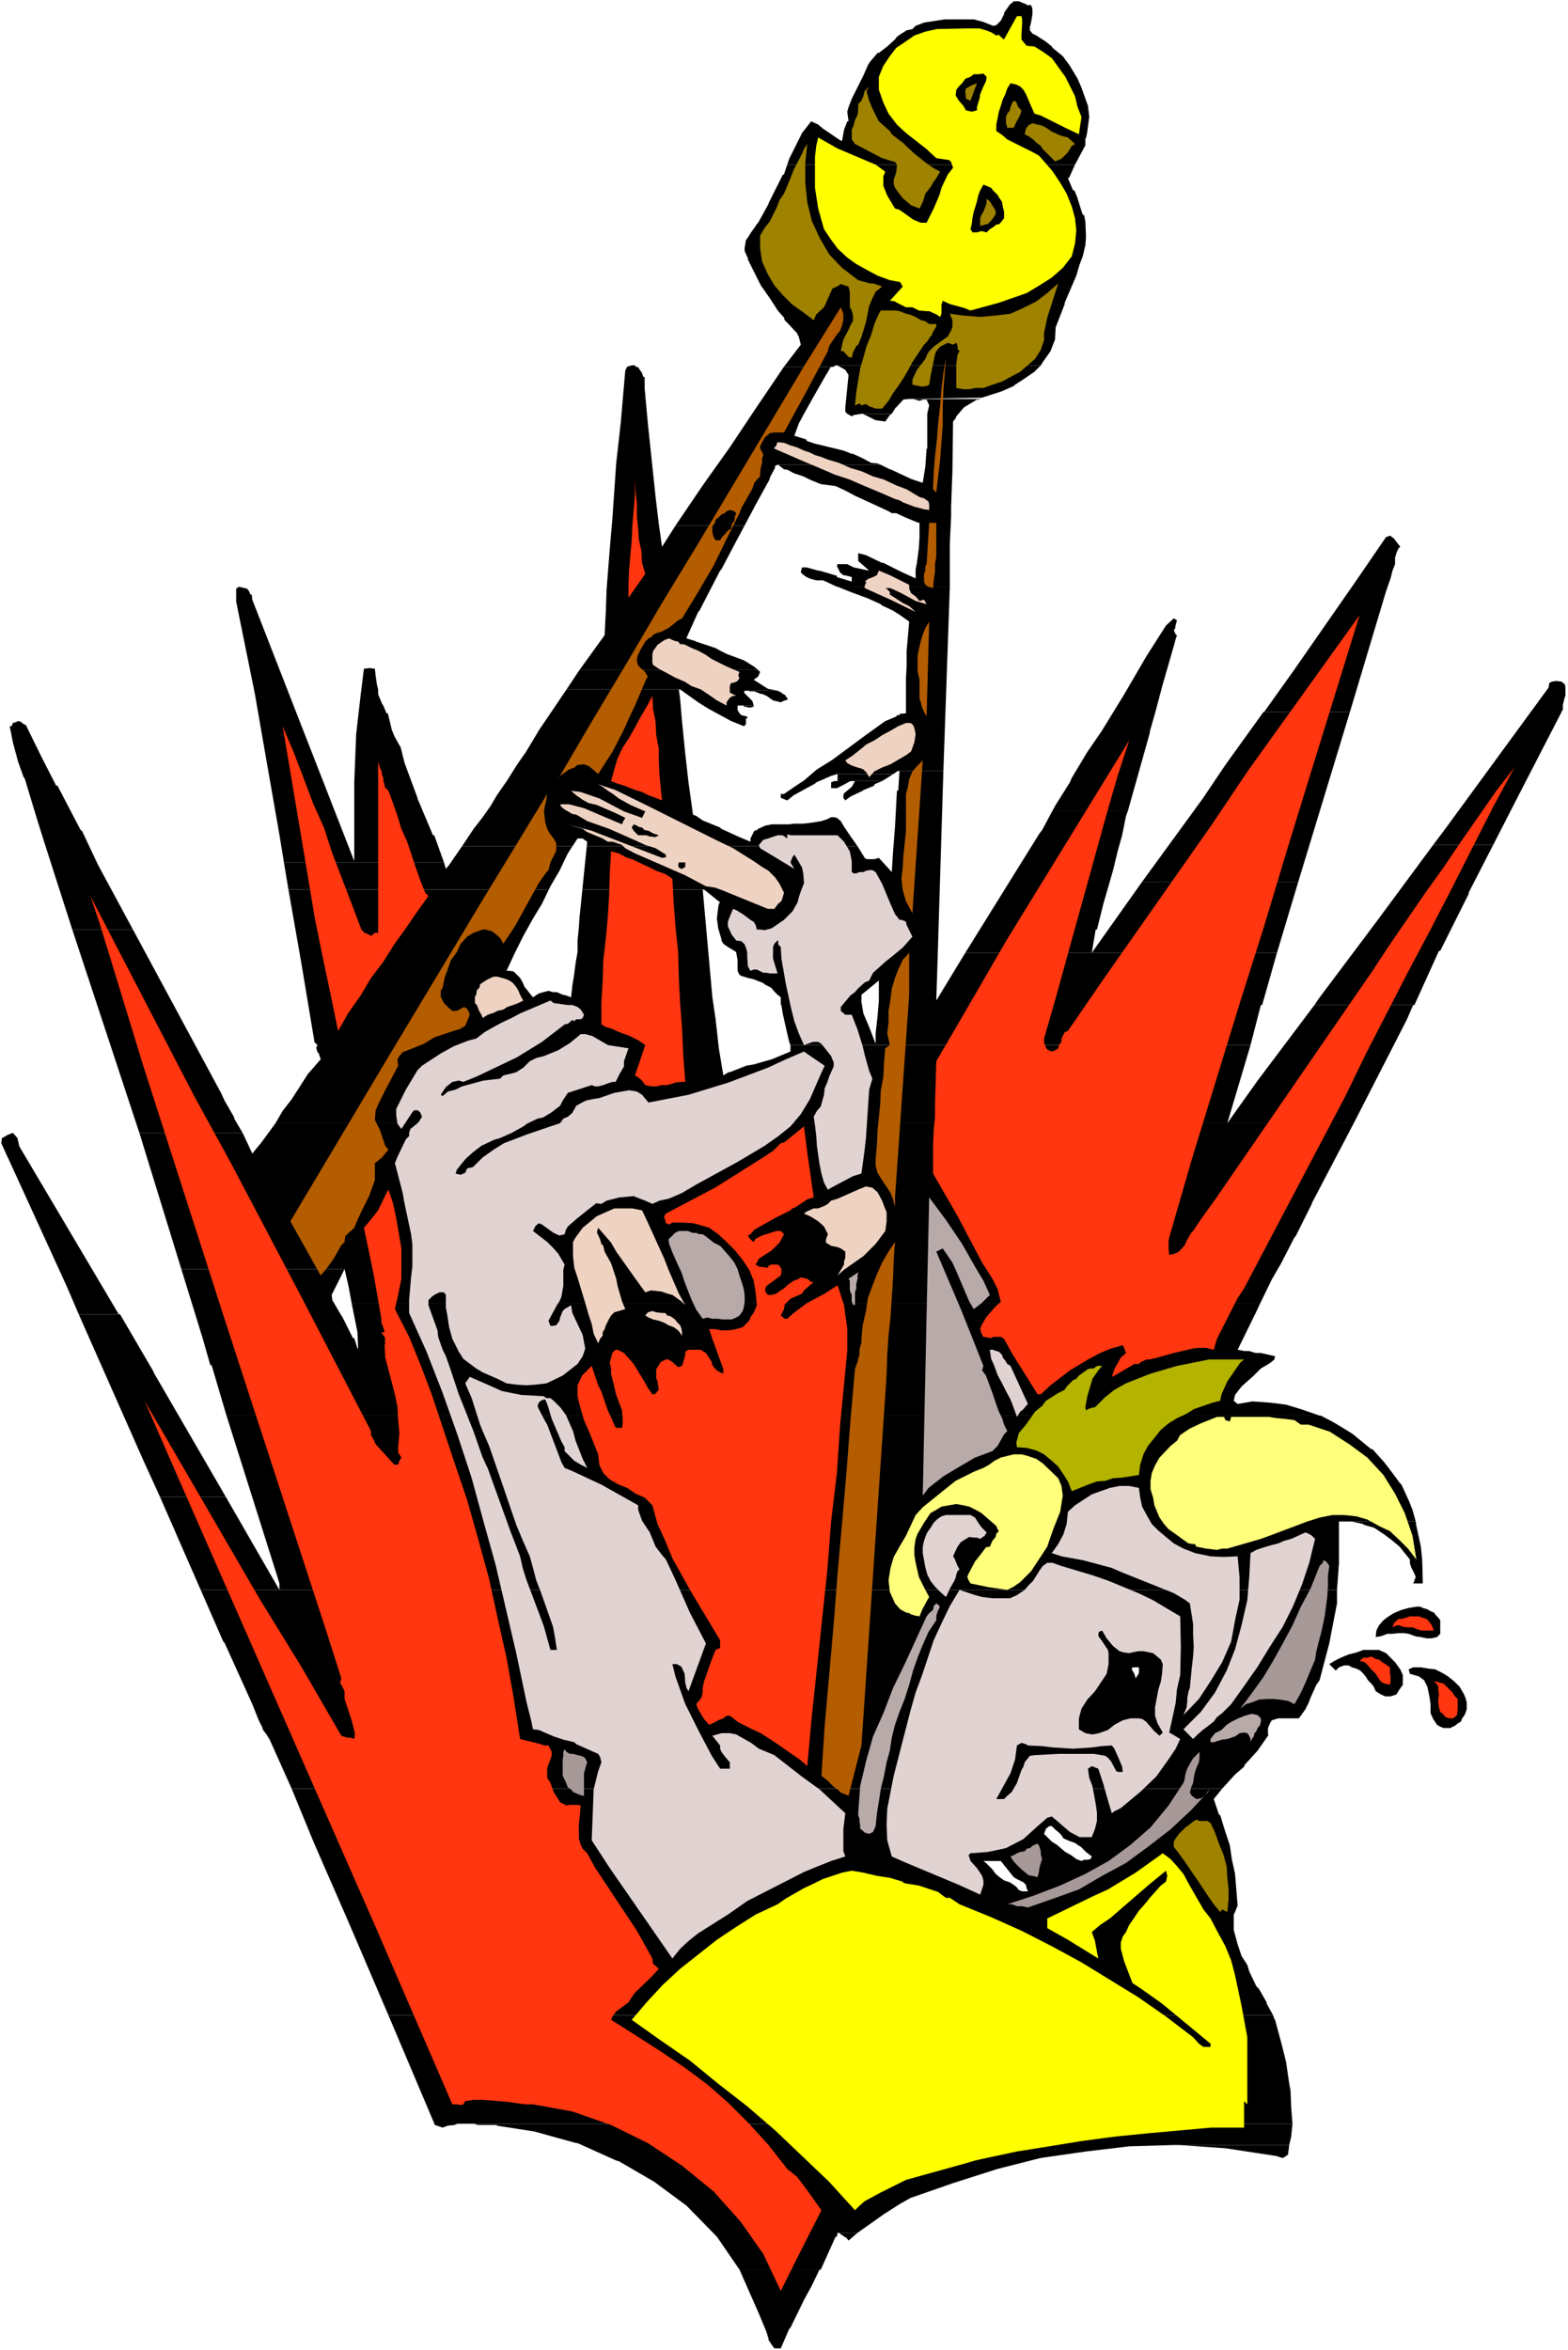 <?xml version="1.0" encoding="UTF-8" standalone="no"?>
<svg
   version="1.0"
   width="103.904mm"
   height="155.668mm"
   id="svg114"
   sodipodi:docname="Corporate Ladder 3.wmf"
   xmlns:inkscape="http://www.inkscape.org/namespaces/inkscape"
   xmlns:sodipodi="http://sodipodi.sourceforge.net/DTD/sodipodi-0.dtd"
   xmlns="http://www.w3.org/2000/svg"
   xmlns:svg="http://www.w3.org/2000/svg">
  <rect width="100%" height="100%" fill="#333333" stroke="none"/>
  <sodipodi:namedview
     id="namedview114"
     pagecolor="#ffffff"
     bordercolor="#000000"
     borderopacity="0.25"
     inkscape:showpageshadow="2"
     inkscape:pageopacity="0.0"
     inkscape:pagecheckerboard="0"
     inkscape:deskcolor="#d1d1d1"
     inkscape:document-units="mm" />
  <defs
     id="defs1">
    <pattern
       id="WMFhbasepattern"
       patternUnits="userSpaceOnUse"
       width="6"
       height="6"
       x="0"
       y="0" />
  </defs>
  <path
     style="fill:#ffffff;fill-opacity:1;fill-rule:evenodd;stroke:none"
     d="M 0,588.353 H 392.71 V 0 H 0 Z"
     id="path1" />
  <path
     style="fill:#000000;fill-opacity:1;fill-rule:evenodd;stroke:none"
     d="m 253.888,0.323 -0.323,0.323 -0.646,0.485 -1.454,2.101 v 0.323 l -0.808,1.616 -1.131,1.131 -0.808,0.162 -2.424,-0.97 -2.424,-0.646 h -1.939 -2.101 -3.232 l -5.171,0.808 -2.101,0.808 -0.808,0.808 -1.454,0.323 -1.778,1.131 -0.646,0.485 -0.485,0.646 -1.939,1.778 -2.101,1.616 h -0.323 l -1.939,2.262 -0.485,0.808 -1.131,2.585 -0.162,0.323 -2.747,5.494 -0.808,2.101 -0.323,1.131 0.323,2.424 h -0.323 l -0.808,2.101 -0.485,2.747 h -0.323 l -4.525,-3.07 -1.131,-0.97 -1.778,-0.808 -2.263,2.909 -3.232,6.464 -0.485,1.454 h 72.078 l 2.586,-4.848 v -1.778 h 0.162 l 0.323,-1.616 0.162,-1.293 0.323,-2.424 -0.323,-2.747 -1.616,-4.525 -0.97,-2.262 -1.939,-3.232 -1.778,-2.424 -2.586,-2.101 -0.162,-0.323 -1.616,-1.293 -2.263,-1.454 -0.97,-0.485 -0.646,-0.808 V 6.787 l 0.323,-1.293 0.323,-1.939 V 2.262 l -0.323,-0.97 h -1.131 V 1.131 l -1.939,-0.808 z"
     id="path2" />
  <path
     style="fill:#000000;fill-opacity:1;fill-rule:evenodd;stroke:none"
     d="m 197.163,41.206 -0.808,2.424 -0.323,0.162 -3.555,7.11 v 0.162 l -2.586,4.686 -0.323,0.323 -0.646,0.97 -0.808,1.131 -0.808,1.293 -0.485,0.646 -0.323,1.939 v 0.808 l 0.808,1.778 v 0.323 l 0.808,1.616 2.263,4.525 0.162,0.323 2.263,3.232 2.101,3.232 1.454,1.616 0.162,0.646 0.808,0.808 2.263,2.424 0.485,0.97 0.485,1.939 -4.202,5.494 h 12.444 l 0.485,-0.323 h 51.392 l 0.485,-0.808 1.939,-2.747 1.131,-2.909 0.162,-3.07 1.454,-3.717 0.808,-2.101 v -0.323 l 2.909,-6.787 0.808,-2.747 0.808,-2.101 0.646,-2.747 0.162,-2.101 -0.162,-3.878 -0.323,-1.616 h -0.323 l -1.293,-4.04 v -0.162 l -0.808,-1.939 h -0.323 l -1.293,-3.07 0.323,-0.162 1.454,-3.232 z"
     id="path3" />
  <path
     style="fill:#000000;fill-opacity:1;fill-rule:evenodd;stroke:none"
     d="m 196.355,91.784 -7.111,10.503 -6.464,9.695 -6.788,9.534 -6.788,10.019 h 17.292 l 2.747,-5.171 3.555,-6.464 v -0.323 l 1.293,-2.424 v -0.485 l 0.646,-0.323 h 25.857 l -0.808,-0.323 -1.616,-0.162 -2.101,-1.131 -2.424,-1.131 h -0.323 l -2.101,-0.808 -6.626,-1.616 h -0.162 l -2.424,-0.808 v -0.323 l -3.071,-0.97 1.131,-3.07 1.293,-2.424 2.263,-4.04 3.232,-5.656 0.323,-0.485 0.808,-1.454 0.808,-0.162 z"
     id="path4" />
  <path
     style="fill:#000000;fill-opacity:1;fill-rule:evenodd;stroke:none"
     d="m 231.424,100.025 h 0.646 l 0.646,1.454 -0.485,2.101 v 4.363 4.363 h -0.162 l -0.323,4.525 -0.646,4.04 -2.909,-0.97 -5.171,-2.424 h -0.162 l -2.263,-1.131 h -25.696 l 1.454,1.131 0.97,0.162 1.454,0.808 2.424,0.808 1.616,0.808 2.747,1.131 3.717,0.485 2.424,1.131 2.424,1.293 5.98,2.747 2.424,1.131 0.808,0.485 h 1.131 l 2.424,1.131 2.747,1.131 0.646,0.162 v 2.747 0.808 l -0.162,2.747 -0.485,3.717 -0.323,1.616 v 2.262 l -3.555,-1.616 -4.525,-2.262 h -0.323 l -4.04,-1.939 -1.939,-0.485 v 1.939 l 2.747,2.424 -1.616,-0.323 -2.263,-0.485 -1.616,-0.808 h -0.485 -1.939 l -0.162,0.485 0.808,1.616 0.808,0.646 0.97,0.162 1.131,0.323 v 0.808 0.323 l -3.717,-1.131 v -0.323 l -4.363,-1.293 h -0.323 l -2.909,-0.808 h -1.131 l -0.323,1.131 0.323,0.485 1.131,0.808 1.131,0.485 1.293,0.323 h 1.616 l 0.808,0.323 2.747,1.293 h 28.282 v -10.827 l 0.323,-6.948 v -2.262 l 0.323,-8.888 0.162,-12.443 0.646,-0.808 0.162,-0.485 1.939,-2.262 1.616,-0.97 1.616,-0.97 z"
     id="path5" />
  <path
     style="fill:#000000;fill-opacity:1;fill-rule:evenodd;stroke:none"
     d="m 158.215,91.461 -1.131,0.323 -0.485,0.97 -1.131,13.089 -1.131,10.019 -0.97,14.058 -0.646,7.433 -0.808,10.342 -0.162,4.848 -0.323,6.464 -6.303,8.726 h 44.766 l -0.97,-0.808 -2.586,-1.616 -4.363,-1.616 -1.616,-0.808 -1.131,-0.646 -4.848,-1.616 -0.323,-0.162 -2.101,-0.646 v -0.162 l 2.909,-6.464 0.323,-0.323 5.171,-10.019 0.323,-0.323 3.232,-6.14 2.586,-4.848 h -17.292 l -3.394,5.333 -0.808,-5.656 -0.808,-6.787 -1.939,-18.421 -0.808,-8.888 v -1.293 -1.454 h -0.323 l -0.323,-0.97 -0.97,-1.454 -0.646,-0.162 -0.162,-0.323 z"
     id="path6" />
  <path
     style="fill:#000000;fill-opacity:1;fill-rule:evenodd;stroke:none"
     d="m 348.106,134.121 -0.97,0.323 -7.757,11.311 -15.514,22.3 -7.272,10.18 h 21.494 l 9.05,-30.218 1.131,-3.232 0.485,-1.939 0.646,-1.616 v -1.616 l 0.323,-1.131 0.485,-1.131 0.485,-0.485 -1.616,-2.101 -0.485,-0.323 -0.323,-0.323 z"
     id="path7" />
  <path
     style="fill:#000000;fill-opacity:1;fill-rule:evenodd;stroke:none"
     d="m 293.967,154.804 -1.939,1.778 -4.848,7.595 -5.656,9.695 -5.656,9.211 -3.555,5.171 -3.879,6.464 -0.485,1.131 -3.555,5.656 -0.808,1.454 h 18.908 l 5.495,-19.553 v -0.323 l 1.293,-4.525 1.939,-7.272 3.071,-10.665 v -0.162 l 0.485,-1.454 -0.323,-0.162 -0.485,-1.131 0.323,-0.323 0.162,-0.97 0.323,-1.131 -0.485,-0.323 z"
     id="path8" />
  <path
     style="fill:#000000;fill-opacity:1;fill-rule:evenodd;stroke:none"
     d="m 389.639,170.479 -0.97,0.162 -0.646,0.323 -0.162,1.131 -25.534,34.904 -3.394,4.525 h 15.03 l 6.626,-12.927 10.505,-20.36 v -0.162 l 0.323,-0.323 v -1.293 l 0.485,-1.939 0.162,-0.323 v -0.323 -1.778 l -0.162,-0.808 -0.808,-0.646 -1.131,-0.162 z"
     id="path9" />
  <path
     style="fill:#000000;fill-opacity:1;fill-rule:evenodd;stroke:none"
     d="m 141.893,172.579 -4.04,5.979 -2.747,4.04 -3.394,5.656 -2.263,3.232 -2.424,3.878 -2.586,3.717 -1.616,2.747 -1.939,2.747 -2.263,2.909 -2.909,4.363 h 99.066 l -2.263,-3.232 -1.293,-1.939 -0.646,-1.131 -0.97,-0.808 -0.646,-0.162 h -0.808 l -0.97,0.485 -1.454,0.485 -1.939,0.323 -2.586,0.323 h -2.424 l -1.131,0.162 h -4.363 l -1.616,0.323 -1.778,0.808 -0.323,0.323 -0.646,0.162 -0.97,1.939 v 0.808 l -3.071,-1.293 -4.202,-1.939 -0.323,-0.323 -4.363,-1.778 -1.616,-1.131 -0.808,-0.323 -1.131,-8.08 -0.808,-7.11 -0.808,-8.08 -0.485,-5.656 -0.323,-2.424 z"
     id="path10" />
  <path
     style="fill:#000000;fill-opacity:1;fill-rule:evenodd;stroke:none"
     d="m 92.44,167.247 -1.293,0.162 -0.808,6.464 -1.131,9.857 -0.485,12.119 v 19.714 L 82.421,199.403 74.34,178.72 63.189,150.118 63.027,148.825 h -0.323 l -0.323,-0.808 -0.485,-0.646 -2.101,-0.485 -0.646,0.485 v 2.262 0.97 l 4.687,23.108 2.101,12.119 4.04,23.108 1.131,6.948 h 40.079 l -2.424,-6.787 h -0.323 l -3.879,-9.211 v -0.162 l -3.232,-8.726 -0.808,-3.232 -0.162,-0.646 -1.454,-2.585 -0.162,-0.323 -0.646,-1.616 -0.485,-2.101 -0.485,-1.939 h -0.323 l -0.808,-1.939 -0.323,-0.485 -0.808,-1.939 -0.162,-0.485 v -1.131 l -0.323,-1.293 -0.323,-2.262 -0.162,-1.616 -1.131,-0.162 z"
     id="path11" />
  <path
     style="fill:#000000;fill-opacity:1;fill-rule:evenodd;stroke:none"
     d="m 316.43,178.235 -9.535,13.25 -5.656,8.403 -15.191,20.845 h 39.109 L 338.086,178.235 Z"
     id="path12" />
  <path
     style="fill:#000000;fill-opacity:1;fill-rule:evenodd;stroke:none"
     d="m 4.363,180.497 v 0.162 l -1.131,0.323 -0.323,0.808 H 2.424 l 0.808,4.04 1.293,4.848 1.454,4.04 H 6.141 l 3.232,10.665 1.778,5.656 6.949,21.653 h 15.191 l -8.727,-16.159 -4.04,-8.564 -0.323,-0.162 -5.818,-11.15 h -0.323 l -3.555,-6.948 -4.04,-8.241 -0.485,-0.162 -0.808,-0.646 -0.646,-0.162 z"
     id="path13" />
  <path
     style="fill:#000000;fill-opacity:1;fill-rule:evenodd;stroke:none"
     d="m 263.584,202.958 -2.586,4.848 -0.646,0.808 -18.585,29.894 h 78.057 l 5.333,-17.775 h -39.109 l -12.605,17.775 0.97,-5.817 h 0.323 l 1.616,-6.464 2.424,-8.403 1.131,-4.686 1.131,-4.04 0.97,-4.848 0.485,-1.293 z"
     id="path14" />
  <path
     style="fill:#000000;fill-opacity:1;fill-rule:evenodd;stroke:none"
     d="m 358.933,211.523 -14.222,19.229 -14.545,19.391 -0.97,1.454 h 25.049 l 6.141,-13.574 h 0.323 l 7.111,-14.22 v -0.323 l 6.141,-11.958 z"
     id="path15" />
  <path
     style="fill:#000000;fill-opacity:1;fill-rule:evenodd;stroke:none"
     d="m 220.111,245.457 v 1.616 3.393 l -0.323,3.878 -0.485,4.363 v 2.585 l -1.616,-4.201 -1.454,-3.393 -0.485,-2.909 v -1.778 l 0.808,-0.646 3.555,-2.909 h 14.545 l 1.616,-52.517 h -10.989 l -0.323,5.009 h -0.323 l -0.485,9.049 -0.485,6.14 -0.323,5.171 -3.232,-3.555 -1.131,0.323 h -0.485 -1.454 l -0.485,-0.323 -1.778,-2.909 h -99.066 l -3.232,4.686 -0.808,0.97 -0.485,-1.616 H 71.108 l 1.131,6.787 H 176.315 l 4.04,3.232 -0.323,0.323 -0.162,0.97 -0.323,2.747 0.323,2.424 0.808,2.747 v 0.323 l 0.485,0.808 1.131,0.808 1.616,0.97 0.485,0.323 v 0.162 l 0.323,1.778 v 2.747 l 0.485,0.97 0.485,0.323 0.646,0.162 0.97,0.323 1.454,0.323 2.424,0.97 0.323,0.323 1.616,0.808 0.97,1.131 0.646,0.646 0.808,0.646 v 1.939 h 0.162 l 0.323,2.101 1.131,5.009 0.485,2.101 0.323,0.808 h 115.227 l 2.586,-10.019 h 0.323 l 3.717,-13.089 h -78.057 l -7.272,11.958 0.162,-5.009 z"
     id="path16" />
  <path
     style="fill:#000000;fill-opacity:1;fill-rule:evenodd;stroke:none"
     d="m 72.239,222.673 3.232,18.421 3.232,19.391 v 0.323 l 0.808,0.808 -0.323,0.646 0.323,1.131 0.323,0.323 0.485,1.454 -3.232,3.717 -4.04,6.302 -2.263,2.909 -1.778,3.07 H 339.056 l 13.252,-25.855 1.616,-3.717 h -24.726 l -14.222,18.906 -7.596,10.665 5.818,-19.553 H 197.971 v 1.616 l -4.687,1.939 -4.525,1.293 -1.939,0.323 -0.323,0.162 -3.717,1.454 h -0.323 l -1.293,0.808 -1.131,-6.787 -0.808,-7.272 -0.808,-5.494 -2.424,-26.986 z"
     id="path17" />
  <path
     style="fill:#000000;fill-opacity:1;fill-rule:evenodd;stroke:none"
     d="m 18.1,232.691 16.484,49.932 0.323,0.97 h 25.857 l -2.101,-3.555 v -0.323 l -2.424,-4.201 -0.808,-1.778 -22.14,-41.044 z"
     id="path18" />
  <path
     style="fill:#000000;fill-opacity:1;fill-rule:evenodd;stroke:none"
     d="m 34.908,283.592 10.505,34.096 h 40.887 l 0.97,4.201 0.808,4.363 H 315.622 l 2.909,-5.979 2.424,-4.201 3.232,-6.302 0.323,-0.323 4.04,-8.08 v -0.162 l 10.505,-20.037 H 69.007 l -3.555,4.848 -2.263,2.747 -2.424,-5.171 z"
     id="path19" />
  <path
     style="fill:#000000;fill-opacity:1;fill-rule:evenodd;stroke:none"
     d="m 3.232,283.592 -1.293,0.485 -0.808,0.485 -0.646,0.323 -0.162,1.293 1.616,3.555 0.162,0.323 14.706,32.157 2.909,6.787 H 29.736 L 4.848,286.986 4.363,284.885 Z"
     id="path20" />
  <path
     style="fill:#000000;fill-opacity:1;fill-rule:evenodd;stroke:none"
     d="m 88.077,326.252 1.454,7.272 0.162,4.04 h -0.162 l -0.808,-2.585 H 88.4 l -2.747,-5.494 -0.162,-0.162 -2.263,-3.878 -0.162,-1.293 3.232,-6.464 H 45.412 l 5.333,17.29 1.939,6.787 h 0.323 l 3.717,12.604 H 330.49 l -4.687,-1.616 -3.717,-1.131 -3.879,-0.485 -4.525,-0.323 -3.717,0.646 -0.97,-0.808 0.323,-1.454 1.616,-2.101 3.071,-2.747 0.485,-0.485 1.293,-1.293 1.939,-1.131 0.485,-0.323 0.97,-0.808 0.162,-0.808 -2.101,-0.485 -1.454,-0.323 h -1.293 l -1.616,-0.485 h -1.131 l -1.778,-0.323 4.525,-9.211 1.131,-2.424 z"
     id="path21" />
  <path
     style="fill:#000000;fill-opacity:1;fill-rule:evenodd;stroke:none"
     d="m 19.716,329 16.161,36.52 4.202,9.211 h 16.484 L 38.463,343.543 v -0.162 l -8.404,-14.382 z"
     id="path22" />
  <path
     style="fill:#000000;fill-opacity:1;fill-rule:evenodd;stroke:none"
     d="m 40.079,374.73 10.181,23.269 H 334.854 l 0.485,-6.625 v -9.695 -0.808 h 2.101 17.131 l -0.808,-2.909 -0.97,-2.424 -0.162,-0.323 -1.616,-3.555 -0.485,-0.485 -1.778,-2.424 -2.101,-2.747 -2.909,-3.232 h -0.323 l -3.555,-2.909 -0.97,-0.808 -1.778,-1.131 -3.232,-1.939 -3.071,-1.616 H 56.725 l 12.767,40.398 0.485,1.616 v 1.616 L 56.563,374.73 Z"
     id="path23" />
  <path
     style="fill:#000000;fill-opacity:1;fill-rule:evenodd;stroke:none"
     d="m 50.26,397.999 5.656,12.927 0.323,0.323 6.949,15.351 1.616,4.04 0.97,1.939 v 0.323 l 0.97,1.293 0.808,1.293 5.495,12.281 H 306.087 l 3.232,-3.555 2.263,-1.939 0.162,-0.485 3.232,-3.555 2.586,-3.717 0.162,-0.323 h -0.162 v -1.616 l 0.485,-1.131 0.485,-0.808 1.616,-0.485 h 0.485 4.687 l 1.616,-2.262 0.808,-1.616 0.485,-1.293 1.454,-3.232 0.808,-1.131 2.424,-9.211 1.939,-10.019 v -3.393 z"
     id="path24" />
  <path
     style="fill:#000000;fill-opacity:1;fill-rule:evenodd;stroke:none"
     d="m 73.047,447.769 5.656,13.735 8.404,19.229 10.181,23.754 H 318.854 l -1.616,-2.909 v -0.323 l -1.939,-3.393 -0.646,-0.646 -1.778,-3.717 -0.485,-1.616 -1.454,-2.262 -0.97,-2.909 -0.97,-3.555 v -3.878 l 0.323,-0.646 0.646,-1.616 -0.646,-7.918 -0.808,-3.717 -0.485,-3.393 -1.131,-3.393 -1.293,-4.201 -0.323,-0.162 -1.293,-3.878 2.101,-2.585 z"
     id="path25" />
  <path
     style="fill:#000000;fill-opacity:1;fill-rule:evenodd;stroke:none"
     d="m 118.621,531.635 1.131,0.323 h 3.232 1.454 v 0.162 l 9.373,1.454 10.505,2.909 h 0.323 l 9.697,4.363 0.646,0.162 8.888,5.171 8.08,5.979 7.596,7.756 5.656,8.241 h 20.363 l 3.717,-8.241 h 0.323 l 0.162,-0.97 h 5.01 l 3.879,-2.747 2.747,-1.939 4.04,-2.585 2.586,-1.454 10.666,-3.717 11.151,-3.555 10.828,-2.747 11.313,-1.616 10.828,-1.293 11.151,-0.323 h 28.928 l 0.485,-2.101 0.323,-3.232 z"
     id="path26" />
  <path
     style="fill:#000000;fill-opacity:1;fill-rule:evenodd;stroke:none"
     d="m 145.125,167.732 -3.232,4.848 h 28.443 l 4.525,3.232 2.586,1.616 5.656,3.07 3.232,1.293 0.485,-0.485 v -0.323 -1.131 h 0.323 v -0.485 l -1.454,-0.323 -0.485,-0.485 -0.485,-0.808 v -1.131 h 0.808 3.232 l -0.323,-1.131 -1.616,-1.616 -0.485,-0.485 0.162,-0.485 h 8.242 l -2.424,-0.485 -1.778,-1.131 -1.778,-1.131 1.131,-0.808 0.485,-1.131 -0.485,-0.485 z"
     id="path27" />
  <path
     style="fill:#000000;fill-opacity:1;fill-rule:evenodd;stroke:none"
     d="m 209.607,91.461 0.97,0.485 1.131,0.646 0.808,1.293 -0.808,8.08 v 1.131 l 0.485,0.485 1.131,0.646 0.485,-0.323 1.939,-0.323 h 7.596 l 0.808,-1.293 2.101,-2.262 1.454,-0.162 h 0.485 l 17.777,-0.323 5.01,-1.616 2.909,-1.293 0.323,-0.323 1.778,-1.131 3.071,-2.101 1.616,-1.616 z"
     id="path28" />
  <path
     style="fill:#000000;fill-opacity:1;fill-rule:evenodd;stroke:none"
     d="m 228.677,99.863 1.616,0.485 0.808,-0.323 h 13.898 l 0.808,-0.162 z"
     id="path29" />
  <path
     style="fill:#000000;fill-opacity:1;fill-rule:evenodd;stroke:none"
     d="m 216.071,103.58 1.293,0.646 1.939,0.97 2.424,0.323 1.131,-1.616 0.485,-0.323 z"
     id="path30" />
  <path
     style="fill:#000000;fill-opacity:1;fill-rule:evenodd;stroke:none"
     d="m 210.092,558.944 1.131,0.808 0.808,0.485 0.485,0.646 2.263,-1.939 z"
     id="path31" />
  <path
     style="fill:#000000;fill-opacity:1;fill-rule:evenodd;stroke:none"
     d="m 209.607,146.886 h 0.162 l 3.232,1.293 4.363,1.616 3.232,1.454 0.323,0.323 2.747,1.293 1.778,1.131 2.263,1.616 -0.646,7.433 v 3.878 l -0.162,2.747 v 2.101 6.787 l -1.616,0.162 v 0.323 h -0.646 l -0.162,0.323 -1.939,0.808 -0.808,0.323 -1.131,0.808 -4.04,2.909 -8.08,5.979 -3.879,2.424 -3.232,2.747 -2.909,1.939 -2.101,1.454 h -0.808 v 0.97 l 1.616,0.646 1.616,-1.293 3.232,-1.778 2.101,-1.131 0.323,-0.323 3.717,-1.616 1.616,-0.485 h 14.06 l 0.808,-0.646 0.646,-0.162 h 10.989 l 1.616,-46.053 z"
     id="path32" />
  <path
     style="fill:#000000;fill-opacity:1;fill-rule:evenodd;stroke:none"
     d="m 295.26,536.967 11.636,0.808 12.767,1.939 0.97,0.323 0.646,0.162 0.323,-0.162 0.97,-0.646 0.323,-2.424 z"
     id="path33" />
  <path
     style="fill:#000000;fill-opacity:1;fill-rule:evenodd;stroke:none"
     d="m 185.204,568.154 4.848,10.988 1.939,4.686 0.485,1.616 v 0.323 l 0.646,0.97 0.808,1.131 h 1.616 l 2.101,-4.848 0.323,-0.323 3.394,-6.948 1.939,-3.555 1.939,-4.04 z"
     id="path34" />
  <path
     style="fill:#000000;fill-opacity:1;fill-rule:evenodd;stroke:none"
     d="m 187.628,172.903 v 0.162 h 1.293 l 1.616,0.646 h 0.323 l 1.131,0.485 1.616,1.131 1.939,0.485 0.97,-0.485 h 0.323 l 0.485,-0.323 -0.808,-1.131 -0.485,-0.162 -0.323,-0.323 -0.97,-0.485 z"
     id="path35" />
  <path
     style="fill:#000000;fill-opacity:1;fill-rule:evenodd;stroke:none"
     d="m 185.689,176.619 h 0.323 0.323 v 0.323 h 0.162 0.323 0.323 v 0.162 h 0.162 0.323 0.323 0.162 l 0.323,-0.162 h 0.323 v -0.323 z"
     id="path36" />
  <path
     style="fill:#000000;fill-opacity:1;fill-rule:evenodd;stroke:none"
     d="m 338.409,380.87 3.071,0.646 v 0.162 l 2.263,0.646 0.485,0.162 2.424,1.616 1.939,1.454 1.939,1.616 2.586,3.232 v 0.97 l 0.323,0.97 0.808,1.616 0.323,0.808 -0.323,0.808 v 0.162 l -0.323,0.646 h 2.424 l -0.162,-5.979 -0.323,-3.232 -1.131,-5.171 -0.162,-1.131 z"
     id="path37" />
  <path
     style="fill:#000000;fill-opacity:1;fill-rule:evenodd;stroke:none"
     d="m 323.864,430.156 h 0.646 0.808 z"
     id="path38" />
  <path
     style="fill:#000000;fill-opacity:1;fill-rule:evenodd;stroke:none"
     d="m 209.768,193.748 v 1.778 h -0.808 l -0.808,0.323 v 1.454 h 1.454 l 1.293,-0.646 2.101,-1.131 h 7.919 l 2.101,-1.293 0.646,-0.485 z"
     id="path39" />
  <path
     style="fill:#000000;fill-opacity:1;fill-rule:evenodd;stroke:none"
     d="m 214.132,195.525 -0.808,1.454 -1.939,1.616 -0.162,0.485 v 0.646 l 0.485,0.646 1.293,-0.97 3.071,-1.454 0.162,-0.162 2.747,-1.131 v -0.323 l 1.939,-0.808 z"
     id="path40" />
  <path
     style="fill:#000000;fill-opacity:1;fill-rule:evenodd;stroke:none"
     d="m 97.289,504.487 11.636,27.47 1.939,0.646 1.293,-0.485 1.616,-0.162 0.808,-0.323 h 209.122 l -0.323,-4.04 -0.162,-4.201 -0.323,-1.778 -0.808,-5.494 -1.131,-4.525 -1.616,-5.979 -0.162,-0.162 -0.323,-0.97 z"
     id="path41" />
  <path
     style="fill:#ffff00;fill-opacity:1;fill-rule:evenodd;stroke:none"
     d="m 255.827,4.04 0.162,0.808 v 1.131 l -0.162,2.747 v 1.131 l 0.485,0.646 0.808,0.97 1.939,0.162 2.101,1.293 2.263,1.616 3.394,4.686 2.424,4.848 0.646,2.747 0.97,2.424 -0.646,4.363 -3.071,-1.454 -6.464,-3.232 -1.616,-0.485 -0.485,-1.131 -1.616,-3.717 -0.646,-1.131 -0.808,-0.808 -0.97,-0.485 -1.454,-0.323 -0.808,1.293 -0.485,1.454 -0.646,1.293 -0.485,1.616 -0.485,1.454 -0.646,3.232 v 1.616 l 1.454,0.97 1.293,1.131 4.848,2.424 1.616,0.808 1.454,0.808 1.293,1.454 2.101,2.424 1.939,2.909 1.616,2.747 1.293,3.232 0.808,2.909 0.323,3.07 -0.323,3.232 -0.808,3.232 -2.263,2.909 -2.747,2.424 -3.071,1.939 -3.232,1.939 -6.949,2.424 -7.111,1.939 -1.616,-0.646 -3.555,-0.97 -1.778,-0.808 -0.323,0.97 v 1.131 1.131 l -0.323,0.808 -0.97,-0.646 -1.778,-0.808 h -0.646 l -1.939,-0.162 -1.616,-0.808 h -1.616 l -2.263,-1.131 -0.485,-0.323 -0.808,-0.162 h -0.485 l 3.232,-3.555 -0.646,-1.131 -2.586,-0.485 -3.071,-1.131 -2.424,-1.293 -2.909,-1.616 -2.263,-1.616 -2.424,-2.262 -1.778,-2.424 -1.616,-2.424 -1.454,-5.171 -0.808,-5.171 v -2.585 -2.747 -2.424 l 0.323,-2.747 0.485,-2.101 4.848,2.747 7.596,3.232 1.939,0.808 2.424,1.778 -0.485,1.131 v 1.293 1.131 l 0.97,2.424 1.939,3.232 1.131,0.323 3.394,2.424 1.131,0.485 0.808,0.323 h 1.454 l 1.778,-3.555 1.454,-3.393 0.485,-1.778 1.616,-3.393 1.293,-1.616 -0.485,-1.454 -0.485,-0.485 -3.232,-0.485 -2.424,-2.262 -5.171,-4.04 -2.263,-2.101 -2.101,-2.747 -1.293,-2.747 -1.131,-3.232 v -3.232 l 1.131,-2.747 1.616,-2.424 1.616,-2.101 2.424,-1.616 2.101,-1.454 2.747,-0.97 2.909,-0.646 7.596,-0.162 h 1.616 1.454 l 1.616,0.485 1.293,0.485 1.293,0.808 0.646,-0.162 0.808,0.808 0.485,0.323 3.232,-5.817 z"
     id="path42" />
  <path
     style="fill:#000000;fill-opacity:1;fill-rule:evenodd;stroke:none"
     d="m 247.1,19.229 -0.162,1.131 -0.646,1.293 -0.323,0.808 -0.485,1.131 -0.162,1.131 -0.323,0.97 -0.323,1.131 v 0.808 l -1.293,0.323 -1.454,-0.323 -0.646,-1.131 -1.131,-1.293 -0.808,-1.293 0.162,-1.454 0.646,-0.808 0.808,-0.808 0.808,-1.131 1.293,-0.485 0.808,-0.646 h 1.131 l 1.293,-0.162 z"
     id="path43" />
  <path
     style="fill:#9e8200;fill-opacity:1;fill-rule:evenodd;stroke:none"
     d="m 243.06,25.208 -1.131,-0.485 v -0.323 l -0.162,-1.131 v -0.485 l 0.162,-0.646 0.323,-0.162 1.131,-0.646 1.293,-0.485 z"
     id="path44" />
  <path
     style="fill:#9e8200;fill-opacity:1;fill-rule:evenodd;stroke:none"
     d="m 220.111,30.379 2.747,2.424 0.485,0.808 2.747,2.101 2.909,2.747 3.071,2.424 1.616,1.131 1.778,0.97 -0.97,1.616 -0.808,1.131 -0.646,1.131 -1.293,1.616 -0.323,1.131 -0.323,0.97 -0.808,1.616 -2.101,-0.808 -2.101,-1.778 -0.646,-0.808 -1.293,-1.778 -0.323,-0.97 v -1.131 l 0.323,-0.808 0.323,-1.131 0.162,-1.778 -0.485,-0.646 -3.232,-0.97 -6.788,-3.555 -0.808,-1.131 v -1.293 -1.131 l 0.485,-1.131 0.323,-1.293 0.646,-1.293 0.162,-1.454 V 26.016 l 0.808,-0.808 0.485,-1.131 0.323,-1.293 1.131,-1.131 -0.646,1.131 0.323,1.293 0.323,1.131 0.808,1.939 0.485,0.97 z"
     id="path45" />
  <path
     style="fill:#9e8200;fill-opacity:1;fill-rule:evenodd;stroke:none"
     d="m 255.827,27.632 -0.323,1.131 -0.485,0.97 -0.485,0.808 -0.646,1.454 h -1.616 l -0.323,-1.131 v -0.808 -0.808 l 0.323,-0.808 0.646,-0.808 0.162,-0.808 0.323,-0.808 0.485,-0.808 0.646,0.323 0.162,0.485 0.323,0.808 z"
     id="path46" />
  <path
     style="fill:#9e8200;fill-opacity:1;fill-rule:evenodd;stroke:none"
     d="m 267.463,34.419 1.778,1.616 -0.808,0.485 -0.485,0.808 -0.485,0.808 -0.646,0.646 -0.485,0.485 -0.485,0.485 -0.808,0.323 -0.808,0.323 -1.131,-1.131 -0.808,-0.808 -1.131,-1.131 -0.485,-0.808 -1.131,-0.808 -0.808,-0.808 -1.131,-0.808 -0.97,-0.485 0.323,-1.454 0.646,-0.808 0.97,-0.485 1.293,0.323 0.808,0.162 0.808,0.323 0.808,0.485 1.131,0.808 0.808,0.323 0.97,0.485 0.97,0.323 z"
     id="path47" />
  <path
     style="fill:#9e8200;fill-opacity:1;fill-rule:evenodd;stroke:none"
     d="m 214.94,70.131 2.909,0.808 h 0.808 l 1.454,0.485 0.808,0.323 -1.616,1.293 -0.808,1.616 -0.808,1.939 -0.808,4.04 -1.131,3.717 -0.808,1.939 -0.485,0.323 -0.808,1.616 -0.323,1.293 -0.808,-0.162 -1.293,-1.454 h -0.646 l 0.323,-1.616 0.323,-1.293 1.293,-2.424 0.485,-1.131 0.646,-1.131 v -1.293 l -0.323,-1.293 -0.485,-0.808 v -2.262 -1.616 l -0.323,-1.293 -1.939,-0.646 -0.97,0.646 -1.131,0.485 -2.101,4.686 -1.939,1.778 -0.646,1.454 -2.586,-1.939 -2.747,-1.939 -2.424,-2.424 -2.101,-2.424 -1.616,-2.747 -1.454,-3.232 -0.485,-3.232 v -3.232 l 1.131,-1.939 1.293,-1.616 1.616,-3.232 0.808,-2.101 1.131,-1.616 0.808,-1.939 0.808,-1.939 0.808,-2.101 2.101,-4.04 0.485,-1.131 0.808,-1.293 -0.485,4.848 v 4.848 l 0.485,4.848 1.131,4.686 1.939,4.201 2.424,4.201 3.232,3.393 z"
     id="path48" />
  <path
     style="fill:#000000;fill-opacity:1;fill-rule:evenodd;stroke:none"
     d="m 251.463,53.002 v 0.808 0.808 l -0.485,0.646 -0.646,0.808 -0.808,0.162 -0.808,0.646 -0.808,0.485 -0.808,0.808 -1.293,-0.323 -1.131,0.323 h -0.485 -0.646 l -0.162,-0.323 -0.323,-0.485 0.323,-1.293 0.162,-1.454 0.323,-1.616 0.323,-0.97 0.485,-1.616 0.323,-1.454 0.485,-1.293 0.808,-1.454 0.808,0.323 1.131,0.485 0.485,0.646 1.131,1.131 0.485,0.808 0.646,0.97 0.162,1.131 z"
     id="path49" />
  <path
     style="fill:#9e8200;fill-opacity:1;fill-rule:evenodd;stroke:none"
     d="m 248.716,54.618 -0.485,0.646 -0.808,0.808 -0.808,0.162 -1.131,0.323 v -1.131 -0.808 l 0.323,-0.808 0.485,-0.808 0.323,-0.808 0.323,-0.808 0.162,-0.808 v -0.808 l 0.808,0.646 0.808,1.293 0.323,0.485 0.323,0.646 v 0.808 z"
     id="path50" />
  <path
     style="fill:#9e8200;fill-opacity:1;fill-rule:evenodd;stroke:none"
     d="m 261.483,85.159 -0.808,2.424 -1.454,2.262 -3.717,3.232 -4.525,2.424 -2.424,0.808 -2.263,0.808 h -1.939 l -1.616,0.323 h -1.454 l -1.778,-0.323 v -5.979 l 0.323,-2.424 0.485,-0.808 -0.485,-0.485 v -0.808 l -0.323,-0.808 -0.808,0.485 -1.293,-0.485 -1.939,0.97 -0.97,1.131 -0.323,0.808 -1.131,5.494 -0.323,2.101 -0.646,0.323 -1.131,0.162 -2.424,-0.485 v -1.293 l 1.131,-2.424 2.101,-2.747 0.485,-1.131 0.485,-0.808 1.131,-1.131 3.555,-2.585 0.808,-1.454 0.323,-0.97 v -1.616 l -0.646,-1.616 3.555,0.485 4.04,0.323 3.555,-0.323 4.04,-0.485 3.232,-1.454 3.232,-1.616 2.747,-2.101 2.747,-2.424 -2.747,8.564 -0.808,3.878 z"
     id="path51" />
  <path
     style="fill:#b35c00;fill-opacity:1;fill-rule:evenodd;stroke:none"
     d="m 207.344,87.906 -1.293,2.424 -4.04,7.595 -5.656,10.342 h -2.424 l -1.131,0.162 -1.293,1.131 -1.131,2.101 v 0.646 l 0.485,0.808 0.323,0.808 -0.323,0.808 v 1.131 l -0.323,1.293 -0.162,1.131 v 0.97 l -0.808,0.808 -0.646,0.808 -0.485,1.454 -2.747,4.848 -0.485,1.293 -1.616,3.232 -1.616,3.232 -3.232,6.625 -3.879,6.625 -4.04,6.625 -0.97,0.485 -2.424,1.939 -1.939,0.97 -1.131,0.323 -0.97,0.485 v 0.323 l -0.97,0.485 -0.808,0.808 -0.97,1.616 -0.808,1.616 -0.323,0.97 v 0.646 l 0.323,1.131 0.808,0.808 0.97,0.808 0.323,0.646 0.323,0.485 -0.323,0.485 -2.909,6.787 -1.454,3.07 -1.293,2.909 -2.909,5.656 -3.555,5.494 -2.263,-1.939 -1.293,-0.485 -1.616,0.162 -0.808,0.646 -1.293,0.485 -2.263,1.616 -0.808,1.293 8.727,-14.866 8.888,-14.866 8.727,-14.866 9.05,-14.866 26.827,-44.922 8.888,-14.22 0.646,1.616 v 1.616 l -0.323,1.293 -0.485,1.293 -1.131,1.454 -1.616,2.424 z"
     id="path52" />
  <path
     style="fill:#9e8200;fill-opacity:1;fill-rule:evenodd;stroke:none"
     d="m 232.717,81.119 h 1.778 v 0.646 l -0.323,0.485 -0.485,0.808 -0.323,0.808 -0.646,0.808 -0.485,0.808 -0.808,0.808 -0.323,0.485 -1.293,1.939 -1.293,1.939 -1.131,2.101 -1.131,1.939 -1.293,1.939 -1.293,1.778 -1.131,1.939 -1.616,1.939 h -1.131 -0.485 l -0.808,-0.323 -0.646,-0.162 -0.97,-0.646 -1.131,0.323 -0.485,-0.485 -1.131,0.485 0.323,-3.232 0.485,-3.07 0.485,-2.909 0.808,-2.747 0.808,-2.909 1.131,-2.747 0.808,-2.747 1.131,-2.585 0.485,-0.808 h 0.808 1.131 0.808 0.808 l 1.131,0.162 0.808,0.323 0.808,0.323 0.808,0.162 0.808,0.323 0.808,0.323 0.808,0.485 0.485,0.323 0.808,0.162 0.646,0.323 z"
     id="path53" />
  <path
     style="fill:#b35c00;fill-opacity:1;fill-rule:evenodd;stroke:none"
     d="m 234.495,123.294 -0.808,-0.808 0.162,-4.201 0.323,-4.04 0.485,-4.363 0.323,-4.04 0.485,-4.363 0.323,-4.04 0.485,-4.04 0.646,-3.878 -0.323,4.04 -0.323,4.04 -0.162,4.363 v 4.363 l -0.323,4.363 -0.323,4.363 -0.485,4.04 z"
     id="path54" />
  <path
     style="fill:#efd3c2;fill-opacity:1;fill-rule:evenodd;stroke:none"
     d="m 207.344,115.053 2.747,0.808 2.909,1.293 2.747,0.808 2.909,1.293 2.747,0.808 3.071,1.454 2.586,0.97 3.232,1.939 1.131,0.323 1.131,0.808 0.162,0.808 v 1.293 l -1.293,-0.162 -1.131,-0.323 -1.293,-0.323 -0.808,-0.323 -1.293,-0.485 -0.808,-0.323 -0.808,-0.485 -1.131,-0.323 -3.717,-1.616 -3.879,-1.616 -3.717,-1.616 -3.879,-1.293 -3.717,-1.616 -3.879,-1.616 -3.717,-1.616 -3.717,-1.616 v -0.323 h 0.162 l 0.323,-0.485 0.323,-0.808 1.616,0.162 1.616,0.646 1.616,0.485 1.778,0.808 1.454,0.485 1.293,0.646 1.616,0.485 z"
     id="path55" />
  <path
     style="fill:#ff360f;fill-opacity:1;fill-rule:evenodd;stroke:none"
     d="m 161.609,143.655 -4.202,5.979 v -3.555 l 0.162,-3.555 0.323,-3.717 0.323,-3.555 0.162,-3.717 0.323,-3.555 0.323,-4.04 v -3.878 l 0.162,3.07 0.323,2.909 v 3.232 l 0.323,3.07 0.162,2.585 0.646,3.07 0.162,2.909 z"
     id="path56" />
  <path
     style="fill:#000000;fill-opacity:1;fill-rule:evenodd;stroke:none"
     d="m 184.396,128.465 -0.323,0.808 -0.162,1.131 -0.646,0.808 -0.162,1.131 -0.808,0.485 -0.646,0.808 -0.808,0.808 -0.485,0.808 h -1.131 l -0.485,-0.808 -0.323,-1.131 v -0.485 -1.131 l 0.646,-0.808 0.162,-0.808 0.646,-0.485 0.808,-0.808 0.808,-0.323 0.485,-0.485 0.808,-0.323 1.131,0.323 z"
     id="path57" />
  <path
     style="fill:#b35c00;fill-opacity:1;fill-rule:evenodd;stroke:none"
     d="m 234.495,130.889 v 2.262 2.101 1.939 2.101 l -0.323,1.939 v 1.939 l -0.323,2.101 -0.162,1.939 -1.131,-0.323 -0.808,-0.485 -0.323,-0.808 v -0.808 -1.131 l 0.323,-0.808 v -1.131 l 0.323,-0.485 0.646,-10.342 h 0.646 z"
     id="path58" />
  <path
     style="fill:#efd3c2;fill-opacity:1;fill-rule:evenodd;stroke:none"
     d="m 227.707,146.402 v 0.97 l 0.485,1.131 1.131,0.808 0.97,1.131 1.131,-0.323 0.646,1.131 -2.747,-0.808 -3.555,-1.939 -2.424,-1.131 -0.485,-0.162 h -1.131 l 0.323,0.162 0.808,0.808 v 0.646 l 3.232,2.101 1.616,0.808 1.616,1.454 -6.303,-3.07 -6.464,-2.909 v -0.646 l 0.323,-0.485 v -0.485 h -0.323 l 0.808,-0.646 1.293,-0.485 0.97,-0.485 0.485,-1.131 2.747,1.131 z"
     id="path59" />
  <path
     style="fill:#ffffff;fill-opacity:1;fill-rule:evenodd;stroke:none"
     d="m 229.323,147.21 h -0.808 z"
     id="path60" />
  <path
     style="fill:#ff360f;fill-opacity:1;fill-rule:evenodd;stroke:none"
     d="m 292.835,309.77 -0.162,0.808 v 1.131 0.97 l 0.162,1.454 1.454,-0.323 0.97,-0.485 1.454,-1.616 0.485,-1.131 1.131,-1.939 0.485,-0.485 1.939,-2.909 3.717,-5.171 39.271,-57.042 4.363,-6.625 8.889,-12.927 4.525,-6.302 4.363,-6.464 8.888,-12.766 4.525,-5.817 -5.333,9.857 -10.505,20.684 -5.171,10.019 -5.495,10.342 -10.666,20.684 -5.171,10.665 -25.373,48.154 -1.616,2.424 -5.171,10.18 -0.808,2.747 -1.939,-0.485 h -1.778 l -1.454,0.162 -4.848,1.131 -4.04,1.131 -1.939,0.485 h -0.808 l -1.454,0.646 -0.485,0.485 h -1.131 l -4.687,2.747 -0.97,0.485 0.646,-1.939 1.616,-2.909 1.293,-1.131 -0.485,-1.293 -0.323,-0.646 -2.909,0.808 -2.747,1.131 -2.747,1.454 -4.848,2.909 -4.848,3.717 -2.424,2.262 h -0.808 l -6.464,-10.342 -1.939,-3.555 -0.808,-0.485 h -0.808 -1.131 l -0.485,0.323 -1.939,-0.323 -0.485,-0.808 -0.323,-1.131 0.323,-0.97 0.485,-0.808 0.646,-1.131 2.101,-2.424 0.808,-0.808 0.808,-0.646 -0.808,-3.232 -1.293,-2.585 -2.586,-4.04 -6.141,-11.635 -6.141,-10.665 v -7.272 l 0.162,-3.555 0.323,-3.232 v -3.393 l 0.323,-10.665 5.656,-9.695 5.818,-10.019 5.98,-10.342 30.867,-50.255 -2.909,8.888 -2.747,9.534 -10.343,37.328 -2.586,9.372 -2.747,9.534 v 0.808 l 0.323,1.131 0.485,0.808 1.131,0.485 0.808,-0.323 0.808,-0.485 0.162,-0.808 0.646,-0.808 v -0.808 l 0.808,-1.616 0.808,-0.323 8.888,-12.927 27.312,-38.943 8.888,-13.25 27.958,-38.943 -11.959,38.62 -5.98,19.391 -5.98,19.876 -6.141,19.391 -11.959,38.943 z"
     id="path61" />
  <path
     style="fill:#b35c00;fill-opacity:1;fill-rule:evenodd;stroke:none"
     d="m 232.07,179.366 -0.646,-1.131 -0.485,-1.131 -0.323,-1.293 -0.323,-0.808 v -1.293 -1.293 -1.131 -1.131 l -0.485,-2.101 v -1.939 -1.939 l 0.323,-1.616 0.485,-2.101 0.485,-1.616 0.646,-1.616 0.97,-1.616 z"
     id="path62" />
  <path
     style="fill:#efd3c2;fill-opacity:1;fill-rule:evenodd;stroke:none"
     d="m 185.204,168.216 -0.323,0.808 0.323,0.808 -0.323,0.323 -0.162,0.323 -0.323,0.162 -0.808,0.323 h -0.485 l -0.323,0.808 v 0.808 0.808 l 1.616,0.808 h -0.808 l -0.808,0.485 -0.485,0.646 -0.323,0.485 v 0.808 l -2.424,-1.293 -2.101,-1.454 -1.939,-1.293 -2.263,-0.808 -1.778,-1.131 -2.263,-0.97 -2.101,-1.131 -2.101,-1.131 -1.454,-0.97 -0.162,-0.646 v -0.97 -0.97 l 0.162,-0.808 0.323,-0.485 0.808,-1.131 1.131,-0.808 0.808,-0.485 0.97,-0.323 0.646,0.323 0.808,0.323 0.808,0.162 0.485,0.646 h 0.808 l 0.485,0.162 1.616,0.808 1.616,0.646 1.778,0.97 1.616,1.131 1.616,0.808 1.616,0.808 1.778,0.808 z"
     id="path63" />
  <path
     style="fill:#ff360f;fill-opacity:1;fill-rule:evenodd;stroke:none"
     d="m 165.811,200.373 -1.616,-0.646 -1.778,-0.646 -1.616,-0.808 -1.616,-0.485 -1.293,-0.485 -1.616,-0.646 -1.616,-0.485 -1.616,-0.646 0.808,-2.909 0.808,-2.747 1.293,-2.747 1.616,-2.424 1.454,-2.585 1.293,-2.424 1.616,-2.747 1.454,-2.747 0.162,3.232 0.646,3.232 0.162,3.393 0.646,3.393 v 3.232 l 0.162,3.232 0.323,3.393 z"
     id="path64" />
  <path
     style="fill:#efd3c2;fill-opacity:1;fill-rule:evenodd;stroke:none"
     d="m 229.323,183.729 -0.323,2.101 -0.808,2.262 -1.293,0.97 -1.939,1.131 -1.939,1.131 -2.101,0.808 -1.939,0.97 -1.293,1.454 -0.646,-1.131 -0.808,-0.808 -0.808,-0.323 -0.646,-0.162 -0.97,-0.323 -0.808,-0.323 -0.808,-0.485 -0.485,-0.646 1.939,-1.293 1.616,-1.293 1.778,-1.454 1.939,-0.97 1.939,-1.293 2.101,-1.131 1.939,-1.131 1.939,-0.808 h 1.131 l 0.646,0.485 0.323,0.808 z"
     id="path65" />
  <path
     style="fill:#ff360f;fill-opacity:1;fill-rule:evenodd;stroke:none"
     d="m 90.501,232.691 0.808,0.808 1.131,0.485 0.485,0.323 0.97,-0.808 h 0.808 v -43.145 l 0.162,0.97 0.323,0.97 0.323,0.646 0.162,0.97 0.323,0.808 v 0.808 l 0.323,0.808 v 0.646 l 0.808,0.808 0.162,0.162 1.131,3.07 1.131,3.232 0.97,3.232 1.454,3.232 0.97,2.909 1.131,3.393 1.131,3.232 1.293,3.232 0.808,0.808 -2.909,4.04 -2.747,4.04 -2.909,4.04 -2.747,4.363 -3.071,4.04 -2.586,4.363 -3.071,4.363 -2.586,4.525 -1.939,-9.372 -1.939,-9.211 -1.939,-9.534 -1.616,-9.695 -1.616,-9.695 -1.616,-9.534 -1.616,-9.695 -1.616,-9.534 2.747,6.464 2.424,6.302 2.424,6.464 2.747,6.14 2.101,6.464 2.424,6.302 2.424,6.302 z"
     id="path66" />
  <path
     style="fill:#b35c00;fill-opacity:1;fill-rule:evenodd;stroke:none"
     d="m 228.515,228.651 -1.616,-3.07 -0.808,-2.747 -0.323,-2.909 0.323,-2.747 0.162,-2.909 0.323,-3.07 0.323,-3.232 v -3.232 -2.101 -1.939 -1.939 l 0.485,-1.778 0.323,-1.939 0.808,-1.939 1.131,-1.293 1.454,-1.454 z"
     id="path67" />
  <path
     style="fill:#efd3c2;fill-opacity:1;fill-rule:evenodd;stroke:none"
     d="m 183.588,212.331 5.171,3.232 2.101,1.454 1.616,0.97 1.616,1.616 1.131,1.616 1.131,2.262 -0.323,1.131 -0.323,0.97 -0.808,0.646 -0.97,1.293 h -1.616 l -11.474,-4.686 -1.778,-0.646 -2.263,-0.323 -5.171,-2.747 -12.605,-5.494 -2.424,-1.293 -0.808,-0.808 -2.263,-0.808 h -1.293 l -1.293,-0.808 -3.879,-1.616 -1.131,-0.808 -4.04,-1.131 3.232,0.808 3.071,0.808 2.909,1.131 14.706,5.656 0.97,-0.162 v -0.646 l -1.293,-0.808 -1.293,-0.808 -2.586,-0.808 -2.101,-0.97 -6.949,-3.07 -5.495,-1.939 -1.616,-0.97 -1.131,-0.646 -0.97,-0.162 -1.939,-1.131 -0.808,-0.646 -0.323,-0.646 h 2.263 l 3.717,0.97 7.596,3.232 1.939,0.808 0.162,-0.485 0.646,-1.131 -1.939,-0.97 -5.171,-2.262 -2.101,-0.485 -1.454,-0.808 -1.616,-1.131 -1.293,-1.131 2.424,0.323 4.687,1.616 6.141,3.232 4.525,1.616 0.808,-1.616 -3.717,-1.616 -2.909,-1.616 -1.454,-1.131 -1.293,-0.808 -1.293,-0.97 -1.131,-0.646 4.363,1.454 8.242,4.04 16.807,8.403 z"
     id="path68" />
  <path
     style="fill:#b35c00;fill-opacity:1;fill-rule:evenodd;stroke:none"
     d="m 138.66,209.907 0.646,1.131 v 1.939 l -0.646,1.293 -0.808,1.616 -0.485,1.939 -0.485,0.485 -1.939,2.747 -5.98,10.827 -2.909,4.363 -0.808,-1.454 -1.131,-0.97 -0.808,-0.646 -1.616,-0.485 h -0.808 l -2.263,0.808 -1.616,0.97 -1.616,1.778 -0.97,2.101 -1.454,1.939 -1.616,4.525 -0.485,2.424 -0.485,0.808 v 1.454 l 0.808,1.616 0.97,0.97 1.131,0.97 h 1.131 l 1.778,-0.97 0.646,0.323 0.485,0.646 0.323,0.97 -0.646,1.616 -0.485,1.131 -1.293,0.808 -1.616,0.485 -4.848,1.616 -2.586,1.616 -4.04,1.616 -1.293,0.485 -0.808,0.97 -0.485,0.808 0.162,1.616 -3.394,6.464 -1.616,3.232 -0.646,1.616 -0.162,2.262 1.293,2.585 1.293,3.878 0.808,0.97 -1.616,1.939 -1.778,1.454 v 2.101 2.101 l -1.454,4.04 -1.939,3.878 -0.97,2.101 -0.808,1.939 -2.263,2.101 -0.162,1.454 -0.808,0.808 -1.939,3.393 -1.616,2.262 -1.616,1.939 -7.596,-13.574 24.08,-40.398 24.08,-40.075 8.08,-13.25 8.08,-13.25 -0.162,1.131 -0.646,3.07 0.323,2.909 0.485,1.616 0.646,1.131 z"
     id="path69" />
  <path
     style="fill:#000000;fill-opacity:1;fill-rule:evenodd;stroke:none"
     d="m 165.003,209.099 -0.646,0.323 -0.485,0.162 -0.485,-0.162 h -0.646 l -0.808,-0.323 h -0.808 -0.808 -0.485 l -1.131,-1.131 -0.485,-0.808 0.485,-0.808 0.808,0.323 0.485,0.323 0.808,0.162 0.646,0.646 0.97,0.162 1.131,0.646 z"
     id="path70" />
  <path
     style="fill:#e2d3d3;fill-opacity:1;fill-rule:evenodd;stroke:none"
     d="m 197.163,209.907 v -0.97 h 0.485 l 0.323,0.162 h 11.797 l 0.808,0.808 0.808,0.808 1.454,2.424 0.485,2.424 v 1.454 1.293 l 0.485,0.323 h 0.646 l 0.808,-0.323 h 0.97 l 0.646,-0.323 0.808,-0.162 h 0.808 l 0.808,0.485 1.616,2.909 1.939,4.686 1.293,2.909 1.131,1.454 h 0.485 l 0.485,0.162 0.646,0.323 0.162,0.808 0.646,1.293 0.808,1.616 -2.424,2.747 -2.747,2.262 -1.616,1.293 -3.071,2.747 -0.97,1.939 -1.131,0.485 -1.778,1.616 -0.646,0.808 -1.131,0.808 -2.424,2.909 v 0.97 l 1.131,0.97 h 1.616 l 1.454,3.717 1.293,4.201 0.485,2.101 1.131,4.04 0.808,1.939 -0.808,2.747 -0.808,12.119 -0.323,2.909 -0.808,5.979 -2.101,0.646 -5.495,2.909 -0.808,0.485 -0.97,-1.778 -0.646,-2.262 -0.485,-2.424 -0.646,-4.525 -0.162,-2.424 -0.323,-2.747 -0.323,-2.101 0.808,-1.454 0.97,-1.131 0.808,-2.909 0.162,-1.616 0.646,-1.454 0.485,-1.454 0.485,-1.131 0.646,-1.454 v -0.97 l -0.646,-1.616 -2.424,-3.07 -0.808,-0.485 h -1.293 l -2.263,0.808 -1.293,-2.909 -1.131,-3.07 -0.808,-3.232 -1.293,-5.979 -1.131,-6.464 -0.162,-2.909 -0.646,-0.646 v -0.485 -0.485 h -0.162 l -0.808,0.808 -0.323,0.808 v 0.97 1.939 l 1.131,3.717 h -1.939 l -0.808,-0.162 h -0.808 l -1.616,-0.808 h -0.808 l -0.808,0.323 -0.646,-1.131 -0.162,-2.424 v -1.131 l -0.323,-1.131 -0.323,-0.808 -0.808,-0.808 -1.293,-0.162 -1.131,-1.454 -0.97,-2.101 v -0.97 l 0.162,-0.646 1.131,-2.747 0.808,0.323 0.808,0.485 0.808,0.485 1.939,1.454 0.808,0.485 0.485,0.808 0.323,1.131 h 0.808 l 1.131,0.162 1.778,-0.485 3.071,-2.101 2.101,-2.101 1.293,-2.262 0.323,-1.293 0.485,-1.454 0.808,-2.101 -0.162,-2.262 -0.323,-1.616 -1.131,-1.939 -0.808,-1.293 -0.485,0.646 -0.485,1.293 0.97,1.616 -8.565,-5.171 -0.323,-0.808 1.131,-1.293 1.131,-0.323 2.424,-0.808 h 1.293 z"
     id="path71" />
  <path
     style="fill:#ffffff;fill-opacity:1;fill-rule:evenodd;stroke:none"
     d="m 147.064,210.715 -1.616,15.998 -0.323,3.07 -0.162,2.585 -0.323,3.07 v 2.909 l -0.485,2.747 -0.323,2.585 -0.485,3.07 -0.323,2.909 -1.293,-0.485 -0.808,-0.162 -1.454,-0.646 h -0.97 l -1.131,-0.323 -1.293,0.323 -1.131,0.323 -1.454,0.97 -0.808,-0.97 -0.485,-0.646 -0.808,-0.97 -0.485,-1.131 -0.646,-1.131 -0.808,-0.808 -0.808,-0.808 -0.97,-0.162 H 126.863 l 2.101,-4.525 2.101,-4.201 2.424,-4.363 2.263,-3.717 2.101,-4.363 2.263,-3.878 2.101,-4.363 2.424,-3.717 h 1.293 z"
     id="path72" />
  <path
     style="fill:#ff360f;fill-opacity:1;fill-rule:evenodd;stroke:none"
     d="m 168.396,219.926 0.323,5.979 0.485,6.302 0.646,6.14 0.162,6.464 0.323,6.302 0.485,6.464 0.323,6.787 0.485,6.464 h -0.97 l -1.454,0.162 -0.97,0.323 -1.131,0.323 h -1.293 l -1.454,0.323 h -1.293 l -1.454,-0.323 -0.485,-0.646 -0.485,-0.646 -0.808,-0.646 -0.808,-0.485 2.586,-7.595 -1.616,-1.131 -0.97,-0.485 -1.616,-0.808 -1.454,-0.485 -1.616,-0.646 -0.97,-0.485 -1.616,-0.485 -1.131,-0.646 v -5.332 l 0.323,-5.494 0.162,-5.333 0.646,-5.494 0.485,-5.332 0.323,-5.333 0.162,-5.494 0.323,-5.494 1.939,0.485 1.778,0.97 1.939,0.646 1.939,0.97 1.778,0.808 1.939,0.97 2.263,0.808 z"
     id="path73" />
  <path
     style="fill:#000000;fill-opacity:1;fill-rule:evenodd;stroke:none"
     d="m 171.629,215.886 v 1.131 l -0.808,0.485 h -0.162 l -0.646,-0.323 -0.162,-0.485 0.162,-0.808 h 0.646 z"
     id="path74" />
  <path
     style="fill:#ff360f;fill-opacity:1;fill-rule:evenodd;stroke:none"
     d="m 92.925,358.248 v 0.97 l 0.646,1.131 0.485,1.131 4.687,5.171 h 0.97 l 0.323,-0.97 0.485,-0.808 -0.808,-1.293 v -1.293 l 0.323,-3.555 -0.323,-3.232 -0.162,-3.232 -0.646,-3.232 -2.424,-9.211 -0.162,-3.07 v 1.131 -1.131 l 0.162,-0.485 v -0.485 l -0.162,0.485 0.162,-1.293 -0.97,-1.454 h 0.808 l -0.323,-1.293 -0.485,-1.131 v -0.97 l -1.939,-11.15 -2.424,-11.635 1.778,-2.101 1.778,-2.262 1.778,-3.717 0.808,-1.454 1.131,3.393 0.808,3.717 1.293,7.595 v 3.717 3.878 l -0.808,4.04 -0.808,3.555 3.555,6.948 2.909,7.11 2.747,7.272 5.656,16.967 3.232,9.534 2.747,9.695 2.747,10.019 2.101,9.695 2.263,10.019 1.778,10.019 1.616,10.342 5.171,1.293 0.808,0.323 h 1.131 l 0.485,0.97 0.323,0.646 v 0.97 l -1.131,3.07 v 0.97 1.454 l 0.808,1.293 0.808,2.262 1.131,1.778 0.485,0.808 1.616,0.808 0.808,-0.162 h 1.131 0.808 l 0.808,0.162 -0.323,3.555 -0.162,1.293 v 3.393 l 0.485,1.616 0.485,0.97 1.131,1.131 1.939,3.555 10.505,15.836 3.879,6.948 0.162,1.293 1.454,1.293 -1.939,2.101 -4.04,3.878 -0.808,1.131 -0.808,1.293 -3.071,2.262 -0.97,1.293 -0.323,0.808 6.141,3.878 6.303,4.04 5.98,4.04 5.656,4.201 5.333,4.686 5.171,5.171 4.848,5.332 4.687,5.979 2.424,1.939 2.101,2.747 4.04,5.656 -5.171,10.18 -3.717,7.433 -1.293,2.585 -4.363,-9.211 -5.656,-8.08 -6.788,-7.595 -7.919,-6.464 -8.565,-5.656 -9.212,-4.525 -9.697,-3.393 -9.858,-1.778 h -2.101 l -4.363,-0.646 -6.141,-0.485 h -2.263 l -2.101,0.323 -0.485,0.808 -0.646,0.162 -0.97,-0.162 h -1.131 L 94.056,482.349 45.735,372.468 l -9.535,-21.815 28.928,49.77 5.171,8.403 5.171,8.403 10.02,17.29 0.485,0.162 1.131,0.323 h 0.808 l 0.808,0.323 0.162,-1.454 -0.808,-3.232 -1.778,-5.333 v -1.939 l -0.646,-1.293 -0.485,-0.808 0.323,-1.131 -3.555,-11.15 -19.555,-59.95 -6.626,-20.36 -19.878,-61.889 -10.989,-35.873 -2.263,-6.625 26.019,50.093 9.212,16.805 17.615,33.449 z"
     id="path75" />
  <path
     style="fill:#b35c00;fill-opacity:1;fill-rule:evenodd;stroke:none"
     d="m 224.152,299.752 v 1.131 1.293 l -0.485,-1.939 -0.646,-1.616 -0.808,-1.293 -0.808,-1.131 -0.808,-1.293 -0.808,-1.293 -0.485,-1.778 v -1.616 l 0.323,-3.717 0.162,-3.555 0.323,-3.232 0.323,-3.232 0.162,-3.555 0.646,-3.393 0.162,-3.555 0.323,-3.555 1.131,-0.808 -0.646,-2.909 0.323,-2.747 v -2.909 l 0.485,-2.909 0.323,-2.585 0.808,-2.747 0.808,-2.101 1.131,-2.424 1.616,-1.778 v 10.503 z"
     id="path76" />
  <path
     style="fill:#efd3c2;fill-opacity:1;fill-rule:evenodd;stroke:none"
     d="m 130.257,249.012 0.323,0.646 0.485,0.808 -1.293,0.646 -1.293,0.485 -1.454,0.485 -0.97,0.646 -1.454,0.323 -0.97,0.485 -1.454,0.485 -1.293,0.808 -0.323,-0.808 -0.485,-0.808 -0.323,-0.808 -0.323,-0.808 -0.485,-0.485 v -0.97 -0.646 l 0.323,-0.485 0.162,-1.131 0.646,-0.646 0.162,-0.808 0.646,-0.485 1.293,-0.808 1.454,-0.646 h 0.97 l 1.131,0.323 1.131,0.323 0.97,0.485 0.646,0.485 0.808,0.97 0.485,0.808 z"
     id="path77" />
  <path
     style="fill:#e2d3d3;fill-opacity:1;fill-rule:evenodd;stroke:none"
     d="m 146.256,254.021 -0.323,0.808 -0.485,0.323 h -1.131 l -0.485,0.485 -0.485,-0.323 -1.131,0.97 -0.808,0.162 -5.656,4.363 -6.303,3.878 -10.181,4.848 -3.232,1.293 -1.131,-0.323 -1.616,0.323 -1.616,1.293 -1.293,1.939 0.485,0.323 1.293,-1.131 1.939,-0.485 1.616,-0.808 5.333,-1.454 4.202,-0.485 0.808,-0.808 2.101,-0.485 1.131,-0.323 1.778,-1.131 1.616,-1.616 1.616,-0.808 1.939,-0.485 3.555,-1.454 2.909,-1.778 2.747,-2.262 h 1.131 l 1.778,0.485 3.071,1.778 0.808,0.485 5.171,0.808 -1.131,3.232 v 1.293 l -1.131,1.939 -0.97,1.939 h -0.808 l -1.454,0.485 -0.808,0.323 -1.293,0.323 h -0.808 l -0.808,-0.323 -5.98,1.939 -1.293,1.939 -0.646,1.293 -2.101,1.616 -2.101,1.293 -1.454,0.323 -2.424,1.131 -1.131,0.808 -2.909,1.616 -2.909,1.293 -1.616,0.485 -3.071,1.454 -2.101,1.616 -1.454,1.293 -0.485,0.485 -0.808,0.97 -1.293,1.616 -0.323,0.97 1.293,0.323 0.646,-0.323 0.485,-0.162 0.485,-1.131 1.454,-0.323 2.424,-2.424 2.747,-1.939 2.586,-1.616 5.495,-2.101 5.656,-1.939 2.909,-0.97 0.808,-1.131 1.131,-0.485 1.131,-0.97 0.97,-1.778 1.454,-0.808 0.97,-0.485 1.454,-0.323 1.939,-0.323 3.717,-1.293 3.717,-0.646 1.939,0.323 1.293,0.808 1.616,1.939 10.02,-1.939 10.02,-3.07 9.858,-3.717 4.525,-2.101 4.525,-1.939 1.131,0.808 4.04,2.747 -0.97,2.101 -2.747,6.302 -2.263,3.717 -2.586,3.07 -3.232,2.585 -3.232,2.262 -6.788,4.04 -3.555,1.939 -6.788,3.717 -3.555,2.101 -2.586,1.131 -0.808,0.323 -2.263,0.485 -1.778,0.808 -1.778,-0.808 -1.293,-0.485 -1.616,-0.646 -3.555,0.323 -3.232,0.808 -1.293,0.808 -1.293,-0.162 -2.263,1.778 -2.424,1.939 -2.424,2.101 -0.485,0.808 -0.323,1.131 -1.293,0.323 -1.454,-0.646 -2.909,-2.101 -0.808,-0.323 -0.808,0.646 -0.646,1.293 3.555,2.747 1.616,1.616 1.131,1.293 1.616,2.747 -0.323,1.293 v 4.04 l -0.485,2.747 -0.485,1.131 -0.646,0.97 -2.101,3.878 0.485,1.293 h 0.646 l 0.808,-0.162 0.808,-1.131 0.162,-0.808 0.646,-1.616 0.485,-0.485 1.616,-0.97 0.323,1.939 2.586,5.494 0.323,1.778 0.323,1.616 -0.646,1.939 -1.293,1.939 -3.717,2.909 -4.04,1.939 -2.747,0.323 -2.263,0.162 -2.586,-0.162 -2.424,-0.323 -2.263,-1.131 -3.717,-1.616 -1.616,-0.97 -3.232,-2.424 -1.131,-1.778 -1.616,-3.232 -0.808,-2.909 -0.485,-3.232 -0.323,-1.616 v -3.232 l -0.485,-0.646 h -1.131 l -1.293,0.646 -0.646,0.485 -0.808,0.808 v 1.293 l 2.263,6.302 0.162,1.616 1.131,3.232 0.808,1.616 1.131,3.232 2.101,6.302 1.293,3.232 2.424,6.14 2.263,6.464 1.293,2.747 5.656,15.674 2.424,6.302 0.646,2.909 0.97,3.07 3.232,8.564 1.131,3.07 1.616,5.817 h 1.616 l -0.485,-3.232 -0.485,-2.585 -3.071,-8.726 -1.131,-2.909 -0.808,-3.07 -0.808,-2.909 -1.778,-4.04 -1.616,-3.878 -4.04,-11.796 -2.747,-7.918 -1.616,-3.717 -0.646,-1.616 -2.101,-6.625 -1.616,-3.717 1.131,-1.616 3.717,1.616 4.363,1.939 4.848,0.97 5.656,0.323 0.323,0.323 0.485,0.162 h 0.808 l 0.808,0.646 1.616,1.616 1.454,1.939 1.778,4.04 0.646,2.424 1.778,4.525 1.131,2.262 -1.616,-0.808 -1.616,-0.97 -1.293,-1.293 -1.131,-1.131 v -0.97 l -0.808,-1.454 -2.424,-5.656 -0.808,-2.747 -0.323,-0.97 -0.485,-1.131 h -0.323 l -0.808,0.323 -0.485,0.485 -0.323,0.808 0.323,0.808 1.616,3.07 0.485,0.808 3.555,9.372 0.808,1.454 1.939,0.808 7.272,3.393 9.212,5.171 v 1.131 l 0.97,2.747 1.939,2.909 1.454,3.555 1.616,2.101 0.97,1.131 2.424,5.171 3.555,8.08 4.04,7.756 -4.363,11.958 -0.485,-0.808 -0.323,-1.293 -0.162,-2.262 -0.808,-1.778 -1.131,-0.646 h -1.131 l 0.808,3.232 2.424,6.787 3.232,6.464 3.394,6.464 2.101,3.232 h 2.424 v -0.646 -0.97 l -1.131,-1.293 -0.97,-1.293 -0.323,-0.808 v -0.808 l -1.939,-2.424 2.263,-0.646 h 2.101 l 1.616,0.323 3.717,2.101 1.939,1.454 3.879,1.616 6.626,5.171 4.687,3.393 6.464,5.979 -0.485,3.878 v 4.201 1.454 l 0.485,1.293 -3.555,1.131 -3.232,1.293 -3.555,1.454 -14.222,7.272 -4.848,3.393 -7.434,4.686 -2.424,1.939 -2.101,1.939 -1.939,2.424 -15.676,-22.623 -4.525,-6.948 0.485,-12.766 1.131,-4.525 0.808,-2.262 -0.323,-1.293 -0.485,-0.808 -1.131,-0.485 -4.363,-1.939 -0.485,-0.485 -2.747,-0.646 -2.424,-0.808 -3.717,-1.616 -1.454,-0.162 -0.485,-2.262 -1.131,-4.525 -2.586,-12.281 -5.171,-22.138 -3.071,-10.988 -2.909,-10.665 -3.555,-10.827 -3.717,-10.503 -4.04,-10.342 -4.363,-9.695 v -3.232 l 0.485,-5.656 0.323,-2.747 v -5.656 l -0.323,-2.424 -1.778,-8.403 -0.323,-1.939 -1.939,-7.433 0.646,-1.616 2.101,-4.363 0.808,-0.808 v -0.808 l 0.323,-0.97 1.616,-1.293 0.485,-0.485 0.808,-1.293 -0.485,-1.131 -0.646,-0.485 h -0.808 l -0.485,0.485 -2.747,4.201 -0.97,-1.293 -0.323,-2.101 v -1.616 l 2.424,-4.848 2.909,-4.848 1.131,-1.131 4.687,-3.07 3.232,-1.778 3.717,-1.454 1.939,-0.485 2.101,-1.616 2.263,-1.293 2.101,-1.131 2.424,-1.131 2.101,-1.131 7.596,-3.232 0.808,0.646 3.555,0.485 h 1.131 l 1.293,0.485 0.808,0.646 z"
     id="path78" />
  <path
     style="fill:#ff360f;fill-opacity:1;fill-rule:evenodd;stroke:none"
     d="m 203.789,299.752 -1.616,0.485 -2.909,1.939 -0.808,0.323 -0.485,0.485 -3.879,1.939 -5.171,2.909 -0.97,1.131 -0.646,0.323 0.323,0.485 0.323,0.485 0.808,0.646 0.485,-0.808 1.616,-0.808 3.555,-1.131 h 1.131 l 0.808,0.808 -1.131,2.101 -1.939,1.939 -3.232,2.101 -0.485,0.97 -0.323,0.485 0.808,0.485 2.263,0.323 0.162,-0.485 0.646,-0.323 h 1.616 l 0.485,0.323 0.485,0.808 v 0.808 l -0.162,0.808 -3.555,2.585 -0.323,0.646 v 0.808 l 0.646,0.808 h 0.97 l 1.131,-0.323 1.131,-0.808 0.808,-0.485 0.808,-0.808 1.616,-1.131 0.97,-0.323 0.808,-0.485 1.616,0.323 0.97,0.808 h 0.646 l -2.424,2.101 -0.485,0.808 -2.909,1.293 -1.454,1.454 -0.162,1.131 -0.808,1.616 0.97,0.808 h 0.646 l 1.616,-1.454 3.232,-2.424 4.525,-2.424 3.232,-2.101 1.616,5.009 0.808,5.817 v 5.656 l -1.778,18.421 -0.808,12.119 -1.454,12.119 -0.97,12.443 -3.879,36.52 -1.131,12.281 -1.616,-1.454 -5.818,-4.04 -4.202,-2.747 -2.101,-0.97 -3.555,-1.778 -1.616,-1.293 -0.485,-0.323 h -0.808 l -0.808,0.646 -1.293,0.485 -0.808,0.485 -1.454,0.646 -1.293,-1.454 -1.454,-2.424 -0.485,-1.293 1.293,-1.616 0.323,-1.293 v -1.131 l 0.323,-1.616 1.939,-5.494 0.97,-2.424 1.131,-0.485 v -1.939 l -4.848,-8.08 -2.424,-4.04 -4.687,-8.403 -1.778,-4.363 -1.939,-4.201 -1.293,-4.686 -1.939,-1.939 -2.263,-0.97 -2.101,-1.454 -2.101,-0.808 -2.263,-1.293 -1.616,-1.616 -0.97,-1.939 -0.323,-2.747 -2.263,-5.656 -1.293,-2.909 -0.808,-2.747 -0.808,-3.232 v -2.747 l 1.131,-2.424 2.424,-2.424 1.616,4.848 0.808,1.616 1.616,4.686 1.131,2.424 0.485,1.131 v 0.162 l 0.485,0.646 h 1.454 l 0.162,-1.131 v -1.131 l -0.162,-2.101 -1.454,-3.878 -0.97,-4.04 -0.323,-1.293 v -1.293 l -0.323,-1.454 0.646,-2.424 0.808,-0.808 h 0.485 l 1.616,0.808 1.293,1.454 1.131,1.293 2.747,4.525 0.808,1.454 1.131,1.616 h 0.485 l 0.485,-0.323 0.323,-0.485 0.323,-0.323 -0.323,-2.101 -0.323,-0.808 v -2.262 l 0.646,-0.97 0.485,-0.808 1.293,-0.646 h 0.646 l 0.485,0.323 0.485,0.323 1.454,1.293 0.97,-0.323 0.646,-2.101 0.162,-0.646 v -0.808 l 0.808,-0.485 h 3.071 l 0.485,0.323 0.808,0.485 1.454,2.262 0.162,0.808 0.646,0.808 0.485,0.485 0.808,0.485 0.808,0.323 v -1.131 l -2.747,-7.595 -0.808,-2.424 h 1.454 l 1.616,0.323 h 1.778 l 1.939,-0.323 1.616,-0.485 0.808,-0.808 0.808,-0.808 0.485,-1.131 0.646,-0.808 0.808,-1.939 -0.323,-3.232 -0.485,-2.909 -1.131,-2.747 -1.616,-2.424 -1.939,-2.424 -2.101,-2.101 -2.101,-1.939 -2.263,-1.616 -2.747,-0.808 -1.293,-0.323 -2.747,-0.162 h -2.424 l -0.808,0.485 -0.808,-0.323 -0.162,-0.808 -0.323,-0.808 0.485,-0.808 9.212,-4.848 3.071,-1.616 11.313,-7.11 3.232,-2.101 1.293,-1.293 0.646,-0.646 0.808,-0.162 5.01,-4.04 0.808,6.464 z"
     id="path79" />
  <path
     style="fill:#efd3c2;fill-opacity:1;fill-rule:evenodd;stroke:none"
     d="m 220.919,300.559 0.485,1.293 0.646,1.616 v 1.131 1.131 l -0.323,2.424 -2.424,3.232 -3.071,3.07 -4.848,3.393 -1.616,1.454 1.616,-2.747 v -0.808 l 0.323,-0.808 v -0.808 -0.808 l -1.131,-0.808 -0.808,-0.323 -1.616,-0.323 -1.293,-0.808 v -0.808 l 0.485,-1.293 -0.97,-1.939 -1.454,-1.293 -1.778,-1.131 -1.778,-0.808 0.646,-0.485 1.778,-0.808 h 1.131 l 0.808,-0.323 0.808,-0.323 0.808,-0.485 0.808,-0.808 1.616,-0.485 5.495,-2.424 1.616,-0.646 1.616,0.323 1.293,1.131 z"
     id="path80" />
  <path
     style="fill:#b9aaaa;fill-opacity:1;fill-rule:evenodd;stroke:none"
     d="m 247.908,324.152 -2.101,2.101 -1.939,1.454 -1.131,-1.939 -3.394,-7.918 -0.808,-1.778 -2.424,-3.555 -1.616,0.808 6.141,14.382 2.909,7.272 2.747,6.948 -0.323,1.131 0.97,1.293 1.616,4.363 0.97,2.909 0.646,1.778 0.808,1.616 0.485,1.616 0.808,1.616 -0.808,0.808 -1.616,2.909 -1.293,1.293 -4.363,1.616 -3.879,2.262 -4.04,2.424 -3.717,2.909 -1.454,1.939 0.97,-45.73 0.646,-28.925 4.202,5.656 4.04,5.979 3.394,5.979 1.939,3.232 z"
     id="path81" />
  <path
     style="fill:#efd3c2;fill-opacity:1;fill-rule:evenodd;stroke:none"
     d="m 160.801,302.983 1.454,3.07 4.04,8.888 1.131,2.909 2.586,5.979 1.616,2.909 -0.97,-0.97 -2.263,-1.616 -1.293,-0.323 -1.293,-0.485 -2.747,-0.323 -1.454,0.485 -2.909,-4.04 -4.363,-6.14 -1.293,-2.262 -3.232,-3.717 -0.323,1.131 0.808,1.778 0.323,1.131 0.485,0.485 0.323,1.454 1.616,2.909 1.293,3.878 0.323,1.778 1.131,3.878 0.808,1.939 -2.747,0.808 -0.808,0.808 -0.485,0.808 -0.808,1.616 -0.323,0.97 -0.485,0.808 v 0.808 l -0.646,0.808 -0.485,1.131 -1.131,-2.424 -0.485,-2.424 -0.808,-2.424 -0.646,-2.262 -2.101,-6.948 -0.808,-2.424 -0.323,-2.909 v -2.585 -0.97 l 0.646,-1.131 1.778,-2.424 3.555,-2.909 4.363,-1.939 h 2.101 2.424 z"
     id="path82" />
  <path
     style="fill:#b9aaaa;fill-opacity:1;fill-rule:evenodd;stroke:none"
     d="m 185.204,319.304 0.323,0.97 0.485,1.454 0.323,1.293 0.162,1.293 v 1.454 l -0.162,1.293 -0.323,1.131 -0.808,1.131 -0.808,0.485 -1.131,0.485 h -1.293 -1.131 l -0.97,-0.162 h -1.454 l -1.293,-0.323 -1.131,0.323 -1.616,-2.262 -1.131,-2.424 -0.97,-2.424 -0.808,-2.101 -0.808,-2.424 -1.131,-2.424 -1.131,-2.585 -0.808,-2.101 -0.162,-1.131 0.808,-0.808 0.808,-0.808 0.97,-0.485 h 0.646 0.808 0.808 l 0.808,0.323 0.485,0.162 h 0.808 l 0.808,0.323 h 0.808 l 1.131,0.808 1.616,1.293 1.616,0.808 1.293,1.454 1.131,1.293 1.131,1.454 0.808,1.616 z"
     id="path83" />
  <path
     style="fill:#b35c00;fill-opacity:1;fill-rule:evenodd;stroke:none"
     d="m 221.727,349.037 -5.98,87.906 -3.232,12.604 -1.131,-0.485 -0.808,-0.323 -0.808,-0.808 -0.808,-0.485 -0.808,-0.808 -0.808,-0.808 -0.97,-0.808 -0.646,-0.485 0.808,-12.443 1.131,-12.766 1.131,-12.766 0.97,-12.604 1.131,-12.766 1.131,-12.927 0.97,-12.766 1.131,-12.766 0.323,-0.97 0.323,-0.808 0.162,-0.808 0.323,-1.131 v -1.131 l 0.162,-0.808 0.323,-0.808 v -1.131 l 0.323,-3.393 0.808,-3.555 0.485,-3.232 1.131,-3.07 1.131,-2.909 1.293,-2.909 1.616,-2.747 1.616,-2.424 -0.323,4.525 -0.162,4.686 -0.323,4.848 -0.323,4.848 -0.485,4.525 -0.323,4.848 -0.162,5.009 z"
     id="path84" />
  <path
     style="fill:#b9aaaa;fill-opacity:1;fill-rule:evenodd;stroke:none"
     d="m 214.132,326.737 -0.485,-0.162 -0.323,-0.808 v -0.808 -0.808 l -0.485,-1.131 v -1.293 -1.131 l -0.323,-0.485 2.424,-1.616 -0.162,0.808 v 0.808 l -0.323,1.293 v 1.131 l -0.323,0.97 v 1.131 1.131 z"
     id="path85" />
  <path
     style="fill:#efd3c2;fill-opacity:1;fill-rule:evenodd;stroke:none"
     d="m 170.821,333.524 v 0.808 l -0.97,-1.293 -1.131,-0.808 -1.293,-0.485 -1.131,-0.646 -1.293,-0.485 -1.454,-0.323 -1.131,-0.485 -0.808,-0.485 0.646,-0.808 1.131,-0.323 0.97,0.323 1.454,0.162 h 0.808 l 0.485,0.646 0.808,0.162 1.131,0.808 0.485,0.646 0.808,0.808 0.323,0.808 z"
     id="path86" />
  <path
     style="fill:#e2d3d3;fill-opacity:1;fill-rule:evenodd;stroke:none"
     d="m 253.08,341.927 4.363,9.534 -0.485,0.485 -0.646,0.808 -0.808,0.646 -0.808,1.293 -0.808,-2.262 -0.808,-2.101 -1.131,-2.101 -0.97,-1.939 -1.131,-2.101 -0.808,-2.262 -0.808,-1.778 -0.323,-2.262 h 0.808 l 0.808,0.323 0.646,0.162 0.808,0.808 0.162,0.646 0.646,0.808 0.485,0.808 z"
     id="path87" />
  <path
     style="fill:#b3b300;fill-opacity:1;fill-rule:evenodd;stroke:none"
     d="m 311.582,340.311 -0.97,0.808 -3.232,4.686 -1.454,3.232 -0.323,1.616 -1.939,0.485 -4.687,1.616 -0.97,0.646 -0.808,0.485 -2.424,1.131 -2.101,1.293 -1.939,1.616 -3.232,4.04 -1.131,2.101 -0.808,2.585 -0.323,2.585 -4.202,0.646 -2.263,0.162 -1.939,0.646 -2.101,0.162 -2.263,0.808 -4.04,1.616 -0.97,-2.424 -1.131,-1.778 -1.293,-1.939 -1.616,-1.454 -1.939,-1.616 -1.939,-0.97 -2.424,-0.646 -2.424,-0.162 -0.162,-1.131 0.646,-2.424 1.778,-2.101 2.263,-3.232 1.778,-1.454 0.97,-1.293 3.071,-1.939 1.616,-0.808 0.485,-0.808 1.616,-1.616 0.808,-0.323 0.646,-0.808 2.263,-1.616 0.646,-0.162 h 0.808 l 0.808,-0.646 h 1.293 l -0.97,1.131 -1.454,2.101 -1.293,4.363 -0.485,2.747 0.162,0.808 0.485,-0.323 0.97,-0.323 0.808,-0.162 2.424,-2.424 2.424,-1.939 2.909,-1.616 6.141,-2.424 6.626,-1.939 4.848,-0.97 3.232,-0.646 z"
     id="path88" />
  <path
     style="fill:#ffff7c;fill-opacity:1;fill-rule:evenodd;stroke:none"
     d="m 325.804,356.632 h 1.939 l 5.333,1.778 5.01,3.232 4.363,3.232 4.04,4.363 2.909,4.686 2.424,4.848 1.939,5.656 0.97,5.979 -2.101,-2.747 -2.101,-2.101 -2.424,-2.262 -2.747,-1.293 -2.909,-1.616 -2.747,-0.808 -3.071,-0.323 h -2.909 l -3.232,0.646 -3.071,0.97 -8.565,3.232 -3.071,1.131 -8.404,2.424 h -1.293 l -1.293,0.323 -2.747,-0.323 -2.424,-0.485 -0.323,-0.646 h -0.485 l -1.131,-0.162 -0.485,-0.323 -2.909,-2.101 -1.616,-1.131 -1.131,-1.293 -1.131,-1.616 -1.293,-3.07 -0.323,-1.939 -0.646,-2.101 v -2.101 l 0.323,-1.939 0.808,-1.939 1.131,-1.939 2.747,-2.909 1.616,-1.293 0.808,-1.454 2.424,-1.616 2.747,-1.293 4.04,-1.616 h 1.778 l 0.323,0.808 1.131,0.323 0.323,-1.131 h 9.373 l 2.101,0.323 1.939,0.162 2.424,0.323 z"
     id="path89" />
  <path
     style="fill:#ffff7c;fill-opacity:1;fill-rule:evenodd;stroke:none"
     d="m 265.039,370.044 0.808,1.939 0.323,2.424 -0.646,4.04 -1.616,4.04 -0.808,2.262 -0.808,2.424 -4.04,6.14 -2.747,2.747 -1.616,1.131 -1.616,0.808 -4.525,-0.646 -4.687,-0.97 -0.485,-0.808 -0.323,-0.808 0.323,-0.808 1.616,-3.07 1.293,-1.616 1.454,-1.939 0.97,-0.162 0.646,-1.454 0.808,-0.97 0.162,-0.808 0.646,-0.646 -0.323,-0.485 -0.323,-0.808 -3.717,-3.232 -1.454,-0.808 -1.616,-0.808 -1.454,-0.323 -1.778,-0.323 -3.717,0.646 -1.293,0.808 -1.454,0.808 -1.616,2.424 -1.616,2.747 -0.485,1.293 -0.323,2.101 v 1.939 l 0.323,1.939 0.808,3.555 1.616,3.232 0.97,1.778 -0.485,0.808 -1.293,2.424 -0.323,0.808 -0.323,0.808 -0.97,-0.162 -1.131,-0.323 -0.485,-0.323 -0.808,-0.162 -1.454,-0.808 -1.293,-1.454 -1.293,-2.909 -0.323,-2.909 0.485,-3.07 0.808,-2.747 1.454,-2.585 1.616,-2.747 2.424,-5.171 1.778,-1.939 4.202,-3.393 4.04,-3.232 4.525,-2.262 2.424,-0.97 1.454,-0.808 1.293,-0.97 1.616,-0.808 3.232,-0.808 h 1.939 l 1.293,0.323 2.424,0.808 1.616,1.131 z"
     id="path90" />
  <path
     style="fill:#e2d3d3;fill-opacity:1;fill-rule:evenodd;stroke:none"
     d="m 285.24,372.468 0.323,2.424 0.485,2.262 1.131,2.101 1.293,2.262 1.616,1.616 3.879,3.232 2.424,1.293 2.909,1.131 3.879,0.808 3.232,0.162 3.555,-0.162 0.485,5.332 v 5.494 l -1.131,5.171 -0.97,5.332 -2.263,5.171 -2.747,4.525 -3.071,4.686 -3.879,4.04 0.808,-1.939 0.162,-1.616 v -0.808 l 0.323,-1.616 0.323,-0.808 0.485,-5.171 0.323,-2.747 0.162,-2.424 -0.162,-2.909 v -2.747 l -0.808,-5.171 -1.293,-0.97 -2.747,-1.616 -12.929,-5.171 -2.586,-1.131 -7.272,-1.939 -5.333,-0.97 -2.424,-0.808 1.616,-2.262 1.293,-2.424 0.808,-2.585 0.323,-3.07 1.778,-1.616 4.202,-2.747 4.525,-1.616 2.424,-0.485 h 2.424 z"
     id="path91" />
  <path
     style="fill:#e2d3d3;fill-opacity:1;fill-rule:evenodd;stroke:none"
     d="m 247.1,383.617 -0.485,0.808 -1.131,0.808 -0.808,-0.323 h -0.808 l -1.131,-0.162 -0.808,0.485 -1.293,0.808 -0.808,1.131 -0.485,0.97 -0.646,1.454 0.323,0.485 0.485,1.131 0.323,0.808 0.485,0.808 -0.485,0.485 -0.323,0.808 -0.162,0.808 -0.323,0.808 -0.485,0.808 -0.646,1.131 -0.485,1.131 -0.485,0.97 -1.454,-1.293 -1.293,-1.293 -1.131,-1.454 -0.808,-1.616 -0.485,-1.778 -0.323,-1.778 -0.323,-1.778 v -1.616 l 0.323,-1.454 0.323,-0.97 0.485,-1.131 0.808,-1.131 0.808,-1.293 0.808,-0.808 1.131,-0.808 1.131,-0.323 h 1.293 1.293 0.808 0.646 0.97 1.131 l 1.131,0.646 0.808,1.293 0.808,1.131 z"
     id="path92" />
  <path
     style="fill:#e2d3d3;fill-opacity:1;fill-rule:evenodd;stroke:none"
     d="m 329.359,385.233 -1.454,5.979 -1.778,5.332 -2.263,5.494 -2.586,5.171 -3.232,5.009 -3.071,5.009 -3.394,4.848 -3.232,4.525 -1.131,1.131 -1.131,1.131 -1.293,0.97 -0.808,1.131 -1.454,1.131 -1.293,0.97 -1.293,1.131 -1.131,1.131 -2.424,-2.424 4.363,-4.363 3.555,-4.848 2.909,-5.494 2.101,-5.332 1.616,-5.979 1.454,-6.302 0.485,-5.817 0.323,-5.979 1.454,-0.808 1.939,-0.646 1.616,-0.485 1.939,-0.485 1.454,-0.646 1.778,-0.485 1.778,-0.808 1.778,-0.808 0.808,0.323 0.808,0.485 0.323,0.323 z"
     id="path93" />
  <path
     style="fill:#a89999;fill-opacity:1;fill-rule:evenodd;stroke:none"
     d="m 332.914,392.02 -0.323,2.424 v 2.424 l -0.162,2.747 -0.323,2.424 -0.323,2.424 -0.485,2.424 -0.485,2.101 -0.646,2.424 -0.485,1.939 -0.323,2.101 -0.808,1.939 -0.808,1.939 -0.808,1.939 -0.808,1.778 -0.808,1.616 -1.131,1.939 -1.616,-0.808 -1.939,-0.323 -1.778,-0.162 h -1.616 l -1.939,0.162 -1.616,0.646 -1.616,0.485 -1.454,1.131 2.909,-3.878 2.909,-4.04 2.424,-4.04 2.424,-4.363 2.424,-4.525 2.101,-4.686 2.424,-4.525 1.939,-4.848 0.323,-0.808 0.808,-0.808 0.162,-0.646 0.646,0.323 0.323,0.323 z"
     id="path94" />
  <path
     style="fill:#e2d3d3;fill-opacity:1;fill-rule:evenodd;stroke:none"
     d="m 295.583,404.624 0.162,7.595 -0.162,7.11 -0.808,3.555 -0.323,3.393 -1.616,7.433 0.323,0.162 2.424,1.454 -1.131,2.424 -1.616,2.424 -3.232,4.525 -4.04,3.878 -4.848,4.04 -1.616,0.808 -0.646,0.485 -0.485,-1.616 -0.808,-2.747 -0.808,-2.909 -1.293,-3.878 -1.616,-0.646 -0.97,0.646 0.323,2.262 0.808,2.101 0.808,4.363 0.323,2.262 v 2.101 l -0.485,1.939 -0.808,2.101 h -1.616 -1.454 l -2.424,-1.293 -3.555,-3.07 -0.97,-0.808 -1.131,0.323 -2.424,2.101 -3.555,3.232 -4.363,2.262 -4.525,0.97 -4.363,0.323 -0.485,0.485 0.485,1.454 1.616,1.778 1.293,1.939 0.323,1.131 v 1.131 l -0.808,2.424 -5.333,-2.424 -13.898,-5.817 -2.909,-1.293 -1.131,-4.04 -0.162,-3.878 0.162,-4.04 1.616,-8.241 4.202,-16.321 1.293,-4.525 1.616,-4.363 2.909,-8.726 1.939,-4.201 2.101,-4.363 2.424,-4.04 3.879,1.293 1.778,0.485 2.586,0.323 h 1.778 2.586 l 1.778,-0.808 1.939,-1.293 0.97,-1.131 1.131,-1.131 1.616,-2.585 0.808,-1.131 1.131,-0.808 h 1.293 l 2.263,0.808 8.08,2.424 3.717,1.293 7.434,3.07 3.717,1.778 3.232,1.939 z"
     id="path95" />
  <path
     style="fill:#b9aaaa;fill-opacity:1;fill-rule:evenodd;stroke:none"
     d="m 234.495,405.594 -1.939,2.909 -1.454,3.232 -1.293,3.232 -1.131,3.232 -0.97,3.555 -1.131,3.555 -1.293,3.232 -1.131,3.232 -0.808,3.232 -0.485,3.232 -0.808,2.909 -0.646,3.393 -0.808,3.232 -0.485,3.232 -0.485,2.909 -0.323,3.232 -0.646,1.454 -0.97,0.485 -1.131,-0.323 -0.485,-0.485 -0.646,-0.485 v -0.97 l -0.162,-0.808 v -0.646 l -0.323,-0.97 v -0.485 l 0.485,-6.787 1.454,-6.14 1.778,-6.302 2.586,-5.817 2.424,-6.302 2.909,-5.979 2.747,-5.979 2.747,-5.979 0.646,-0.808 0.97,-0.808 0.162,-0.97 0.646,-0.646 0.485,0.323 0.323,0.323 v 0.485 l -0.323,0.485 -0.485,1.454 z"
     id="path96" />
  <path
     style="fill:#000000;fill-opacity:1;fill-rule:evenodd;stroke:none"
     d="m 360.711,405.594 v 1.293 1.131 0.97 l -0.808,0.808 -1.293,0.323 h -1.293 l -1.616,-0.323 -1.131,-0.162 -1.778,-0.646 -1.131,-0.162 h -1.454 l -1.454,0.162 h -1.293 l -0.808,0.323 -0.97,0.323 -1.131,0.162 0.162,-1.616 0.646,-1.293 1.131,-1.293 1.293,-0.97 1.293,-0.808 1.939,-0.808 1.778,-0.485 1.939,-0.323 h 0.97 l 0.646,0.323 1.131,0.323 0.808,0.485 0.808,0.323 0.646,0.808 0.485,0.485 z"
     id="path97" />
  <path
     style="fill:#ff360f;fill-opacity:1;fill-rule:evenodd;stroke:none"
     d="m 358.287,406.402 0.323,0.485 0.485,1.293 h -1.131 -0.97 -0.808 l -0.808,-0.162 -0.808,-0.323 -0.808,-0.323 h -0.97 -0.485 l -0.97,-0.162 -0.808,-0.323 h -0.808 l -0.97,0.485 0.323,-0.97 0.646,-0.646 0.485,-0.485 h 0.808 l 1.131,-0.323 0.97,-0.323 h 0.808 0.808 0.646 l 0.808,0.323 1.131,0.323 z"
     id="path98" />
  <path
     style="fill:#000000;fill-opacity:1;fill-rule:evenodd;stroke:none"
     d="m 282.816,413.835 0.646,-0.162 1.616,-0.323 h 1.293 l 1.616,0.323 0.808,0.162 1.939,1.616 0.485,1.131 -0.162,2.262 -0.323,2.101 -0.646,2.101 -0.808,4.363 v 2.101 l 0.646,1.939 1.293,2.262 -0.808,0.808 -1.293,-1.131 -2.101,-2.424 -0.97,-0.646 -0.808,-0.162 h -2.101 l -1.939,0.485 -2.101,1.131 -1.616,1.293 -2.263,0.808 -1.616,0.323 -1.778,-0.323 -1.616,-0.97 v -2.747 l 0.646,-2.424 1.454,-2.262 1.939,-2.101 2.909,-4.363 0.485,-2.424 v -2.747 l -0.162,-0.808 -1.616,-2.424 -0.646,-0.808 -0.162,-0.485 0.162,-0.808 0.808,-0.323 1.131,1.939 1.616,1.939 1.616,1.293 1.131,0.323 z"
     id="path99" />
  <path
     style="fill:#000000;fill-opacity:1;fill-rule:evenodd;stroke:none"
     d="m 347.136,413.835 0.646,0.646 0.808,0.808 0.808,0.808 0.808,1.131 0.485,0.646 0.646,1.454 v 1.131 1.293 l -0.808,1.131 -0.808,1.293 -1.454,0.485 h -1.293 l -1.131,-0.485 -1.293,-0.808 -0.485,-1.131 -0.646,-0.808 -0.808,-0.808 -0.485,-0.808 -0.646,-0.808 -0.808,-0.808 -0.97,-0.485 -1.131,-0.323 -0.808,-0.485 h -1.131 l -1.293,0.485 -0.808,0.808 -1.616,-1.616 1.293,-0.808 1.616,-0.808 1.939,-0.808 1.939,-0.485 1.778,-0.646 h 1.616 2.263 z"
     id="path100" />
  <path
     style="fill:#ff360f;fill-opacity:1;fill-rule:evenodd;stroke:none"
     d="m 348.106,417.39 v 1.131 l 0.162,1.293 v 1.131 l -0.162,0.808 -1.454,-0.323 -0.808,-0.485 -0.808,-1.131 -0.485,-0.808 -1.131,-1.131 -0.808,-0.97 -0.808,-0.808 -1.293,-0.323 0.97,-0.808 h 1.131 l 0.808,-0.323 1.131,0.646 0.808,0.162 0.808,0.646 0.808,0.485 z"
     id="path101" />
  <path
     style="fill:#000000;fill-opacity:1;fill-rule:evenodd;stroke:none"
     d="m 366.691,424.177 0.323,0.808 0.323,1.131 v 0.808 0.97 l -0.323,0.97 -0.323,0.646 -0.485,0.646 -0.323,0.808 -0.808,0.485 -0.808,0.646 -0.485,0.162 -0.485,0.323 h -0.97 -0.808 l -0.808,-0.323 -0.808,-0.485 -0.97,-1.454 -0.646,-1.454 v -2.262 l -0.323,-2.101 -0.485,-2.262 -0.808,-1.616 -1.293,-0.97 -2.263,-0.646 -0.323,-1.131 1.131,-0.485 h 1.939 l 1.939,0.323 1.616,0.162 1.939,0.97 1.293,0.808 1.616,1.293 1.293,1.293 z"
     id="path102" />
  <path
     style="fill:#ffffff;fill-opacity:1;fill-rule:evenodd;stroke:none"
     d="m 285.24,417.39 v 1.454 l -0.808,1.293 -0.323,-1.131 -0.485,-0.808 -0.162,-0.323 v -0.162 l 0.162,-0.323 h 0.808 z"
     id="path103" />
  <path
     style="fill:#ff360f;fill-opacity:1;fill-rule:evenodd;stroke:none"
     d="m 365.075,425.308 v 0.485 0.485 0.808 0.808 l -0.162,1.454 -0.97,0.808 h -0.97 l -0.97,-0.323 -0.646,-0.808 -0.646,-0.485 -0.323,-1.131 -0.162,-1.131 v -0.97 l 0.162,-1.131 -0.162,-1.131 v -0.808 l -0.485,-0.808 -0.646,-0.485 h 0.646 l 0.97,0.323 0.808,0.162 0.808,0.808 0.646,0.646 0.808,0.808 0.485,0.808 z"
     id="path104" />
  <path
     style="fill:#b9aaaa;fill-opacity:1;fill-rule:evenodd;stroke:none"
     d="m 315.784,430.156 v 0.808 l -0.162,0.808 -0.646,0.808 -0.323,0.808 -0.485,0.485 -0.162,0.808 -0.485,0.646 -0.323,0.808 v -0.808 l -0.323,-0.808 -0.485,-0.646 -0.808,-0.162 -1.131,0.162 -1.131,0.808 -0.97,0.323 -0.97,0.323 -1.293,0.162 -1.131,0.323 -0.97,0.323 h -0.808 v -0.808 l 1.131,-1.454 1.616,-0.808 1.293,-1.293 1.293,-0.808 1.616,-0.808 1.616,-0.646 1.778,-0.485 1.454,0.323 z"
     id="path105" />
  <path
     style="fill:#000000;fill-opacity:1;fill-rule:evenodd;stroke:none"
     d="m 278.452,436.942 0.646,0.808 1.293,2.909 0.646,1.616 0.162,1.293 h -1.131 l -0.485,-0.162 -1.293,-2.424 -0.646,-0.808 -0.808,-0.646 -2.909,-0.485 h -8.727 l -6.141,0.323 -1.131,0.162 -1.293,1.616 -0.323,1.131 -0.485,0.808 -1.131,3.232 -1.293,2.262 -1.131,0.97 -0.808,0.808 h -1.939 l 3.555,-6.464 1.131,-3.393 0.485,-3.555 1.131,-0.646 1.131,0.323 0.485,0.323 3.555,0.162 2.586,0.323 5.171,0.323 4.848,-0.323 2.263,-0.323 z"
     id="path106" />
  <path
     style="fill:#a89999;fill-opacity:1;fill-rule:evenodd;stroke:none"
     d="m 147.064,441.144 -0.323,0.97 -0.162,0.646 -0.323,1.131 v 1.131 1.131 0.97 1.131 1.293 l -0.808,-0.162 -0.808,-0.323 -1.131,-0.485 -0.485,-0.646 -0.808,-0.485 -0.323,-0.808 -0.162,-0.485 -0.323,-0.646 -0.485,-0.97 v -1.131 -0.808 -1.131 -0.97 l 0.162,-0.97 v -0.97 l 0.323,-0.646 0.485,0.646 0.808,0.485 h 0.808 l 1.131,0.323 0.808,0.162 0.808,0.323 0.323,0.323 z"
     id="path107" />
  <path
     style="fill:#a89999;fill-opacity:1;fill-rule:evenodd;stroke:none"
     d="m 300.431,438.558 v 1.293 l -0.162,1.293 -0.646,1.454 -0.323,0.97 -0.323,1.454 -0.162,1.293 -0.485,1.131 -0.323,1.293 0.485,0.808 1.131,0.808 1.131,-0.162 0.97,-0.646 0.646,-0.97 0.808,-0.646 -4.848,5.171 -5.171,4.848 -5.656,4.363 -5.495,4.04 -5.98,3.232 -5.818,3.393 -6.303,2.262 -6.464,2.262 -1.454,-0.323 h -1.293 l -1.293,-0.485 h -1.131 l 6.464,-2.101 6.788,-2.585 6.303,-2.909 5.818,-3.232 5.495,-4.04 5.01,-4.363 4.525,-5.494 3.717,-5.656 0.323,-0.97 0.162,-1.131 0.323,-1.131 0.485,-0.97 0.646,-1.131 0.485,-0.808 0.808,-0.808 z"
     id="path108" />
  <path
     style="fill:#ffffff;fill-opacity:1;fill-rule:evenodd;stroke:none"
     d="m 305.602,439.366 h -0.808 z"
     id="path109" />
  <path
     style="fill:#9e8200;fill-opacity:1;fill-rule:evenodd;stroke:none"
     d="m 303.178,456.333 1.131,2.424 0.97,2.747 1.131,2.747 0.808,2.909 0.162,2.747 0.323,3.07 v 2.585 l -0.323,3.07 -1.293,-0.646 -0.485,0.646 -1.616,-1.939 -1.454,-2.101 -1.293,-1.939 -1.293,-1.939 -1.454,-2.101 -1.293,-1.939 -1.616,-2.262 -1.616,-2.101 v -1.293 l 0.485,-0.808 0.808,-1.131 0.808,-0.808 0.808,-0.808 1.131,-0.808 0.808,-0.646 0.808,-0.485 0.808,0.323 h 0.808 1.131 z"
     id="path110" />
  <path
     style="fill:#ffffff;fill-opacity:1;fill-rule:evenodd;stroke:none"
     d="m 267.463,460.696 0.808,0.323 0.97,0.323 0.646,0.485 0.808,0.485 1.293,1.293 1.454,1.131 -0.323,0.646 -0.646,0.162 h -0.97 l -0.646,0.323 -1.293,-0.485 -1.293,-0.97 -1.454,-0.808 -0.97,-0.808 -1.131,-0.97 -1.293,-0.808 -1.131,-1.131 -0.808,-0.808 0.485,-1.293 0.808,-0.646 h 0.646 l 0.808,0.808 0.808,0.646 0.808,0.808 0.485,0.808 z"
     id="path111" />
  <path
     style="fill:#a89999;fill-opacity:1;fill-rule:evenodd;stroke:none"
     d="m 259.867,469.907 -1.293,-0.323 -0.97,-0.162 -0.97,-0.808 -0.808,-0.646 -0.808,-0.808 -0.808,-0.808 -0.646,-0.808 -0.485,-0.808 0.808,-0.323 0.808,-0.485 0.808,-0.323 1.131,-0.162 0.485,-0.646 0.808,-0.162 0.808,-0.646 1.131,-0.485 0.485,0.808 0.323,1.131 v 0.808 l 0.323,1.131 -0.323,0.97 -0.323,1.131 -0.162,1.131 z"
     id="path112" />
  <path
     style="fill:#ffff00;fill-opacity:1;fill-rule:evenodd;stroke:none"
     d="m 303.178,480.249 1.778,3.393 1.939,3.555 1.454,3.555 0.97,3.717 1.616,7.595 1.454,7.918 v 16.805 l -0.808,-0.808 v 6.625 h -8.242 l -16.161,1.454 -8.08,0.808 -8.404,1.131 -7.919,1.293 -8.08,1.293 -7.596,1.616 -2.909,0.646 -2.747,0.808 -8.727,2.424 -5.818,1.616 -3.879,1.939 -2.586,1.293 -3.879,2.101 -1.293,1.131 -1.131,1.131 -6.464,-7.11 -6.788,-6.464 -6.788,-6.464 -6.949,-5.979 -7.272,-5.656 -7.111,-5.817 -7.272,-5.009 -7.272,-5.171 3.717,-4.363 4.04,-4.363 4.363,-4.04 9.212,-7.272 4.848,-3.232 4.848,-3.07 5.495,-2.585 2.101,-1.454 4.525,-2.585 2.424,-1.131 2.263,-1.131 4.848,-1.616 2.424,-0.485 2.909,0.485 3.394,0.808 3.232,0.485 3.232,0.97 v 0.162 l 0.808,0.323 h 0.162 l 3.071,0.485 4.848,1.616 0.808,0.646 1.131,0.808 h 0.97 l 2.424,1.616 7.919,3.232 7.596,3.393 7.596,3.878 7.434,4.04 7.111,4.363 7.111,4.363 6.949,4.848 6.788,5.171 1.454,1.616 1.131,0.808 h 1.778 v -0.808 l -12.121,-10.019 -5.01,-3.555 -2.424,-1.616 -2.101,-5.494 -0.808,-3.07 v -1.616 l 0.485,-1.454 0.808,-1.131 0.808,-1.778 1.131,-1.616 1.293,-1.939 1.454,-1.616 1.293,-1.616 2.747,-3.07 1.293,-0.97 0.323,-1.454 -0.323,-1.293 -4.525,3.717 -9.535,8.241 -2.424,1.616 -2.101,1.778 0.808,2.262 0.162,0.97 0.646,3.393 -7.596,-4.686 -5.171,-2.909 v -2.424 l 11.313,-5.494 3.879,-1.778 6.949,-4.201 6.788,-4.848 1.939,1.454 1.616,1.778 1.616,1.939 1.293,2.424 3.717,6.464 z"
     id="path113" />
  <path
     style="fill:#ffffff;fill-opacity:1;fill-rule:evenodd;stroke:none"
     d="m 253.888,469.907 0.808,0.485 1.293,0.646 0.323,0.162 0.646,0.646 0.162,0.808 0.323,0.808 h -1.454 l -0.808,-0.323 -0.646,-0.808 -0.646,-0.485 -0.97,-0.646 -1.454,-0.485 -1.131,-0.808 -0.97,-0.808 -0.808,-1.131 -0.808,-0.808 -0.808,-0.808 -0.646,-0.485 h 0.808 1.131 1.131 1.293 z"
     id="path114" />
</svg>
